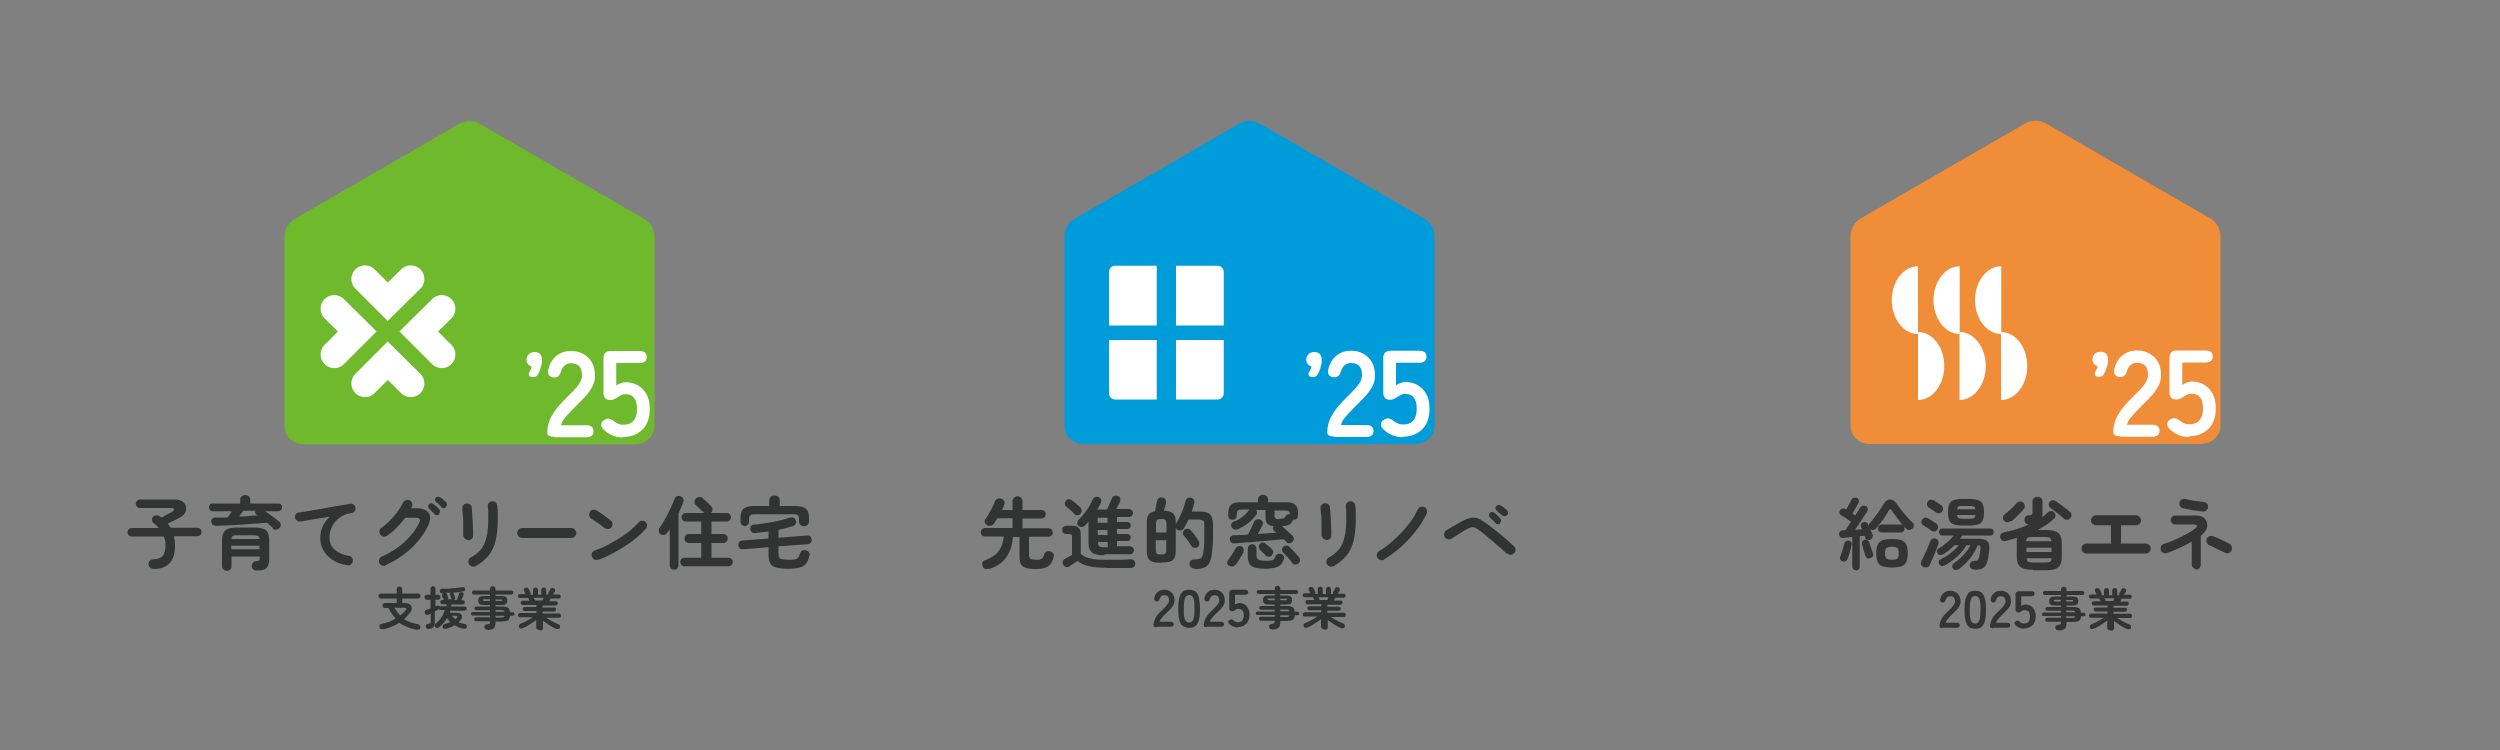 <?xml version="1.0" encoding="UTF-8"?>
<svg id="_レイヤー_1" data-name="レイヤー_1" xmlns="http://www.w3.org/2000/svg" version="1.1" viewBox="0 0 1000 300">
  <rect x="0" y="0" width="1000" height="300" fill="#808080" stroke="none"/>
  <!-- Generator: Adobe Illustrator 29.0.0, SVG Export Plug-In . SVG Version: 2.1.0 Build 186)  -->
  <defs>
    <style>
      .st0 {
        fill: #f08d38;
      }

      .st1 {
        fill: #6fb92c;
      }

      .st2 {
        fill: #009bd9;
      }

      .st3 {
        fill: #fff;
      }

      .st4 {
        fill: none;
        stroke: #fff;
        stroke-linecap: round;
        stroke-miterlimit: 10;
        stroke-width: 10.9px;
      }

      .st5 {
        fill: #323333;
      }

      .st6 {
        fill: #333433;
      }
    </style>
  </defs>
  <g>
    <path class="st2" d="M566.3,177.6c4,0,7.4-3.2,7.5-7.2,0,0,0,0,0,0v-75.7c0-3-1.6-5.8-4.2-7.3l-65.6-37.9c-2.6-1.5-5.8-1.5-8.4,0l-65.6,37.9c-2.6,1.5-4.2,4.3-4.2,7.3v75.7s0,0,0,0c0,4,3.5,7.2,7.5,7.2h133.1Z"/>
    <g>
      <path class="st5" d="M395.8,227.4c-.6.2-1.2.3-1.7.1-.6-.1-.9-.5-1.1-1.2-.2-.5-.1-1,0-1.4.2-.4.6-.8,1.2-.9,2.4-.9,4.2-2.1,5.3-3.6,1.1-1.5,1.8-3.5,2-5.8h-7.5c-.5,0-.9-.2-1.2-.5-.3-.3-.5-.8-.5-1.2s.2-.9.5-1.2c.3-.3.8-.5,1.2-.5h11v-3.9h-6c-.5.8-1,1.5-1.4,2.1-.3.5-.8.8-1.3.9-.5.1-1.1,0-1.6-.3-.4-.3-.7-.7-.8-1.1-.1-.5,0-.9.3-1.3.5-.6.9-1.4,1.4-2.2.5-.9,1-1.8,1.4-2.6.4-.9.8-1.6,1-2.3.2-.5.6-.8,1.1-1,.5-.2,1-.2,1.5,0,.5.2.9.5,1.1,1,.2.5.2.9,0,1.4-.2.7-.5,1.3-.9,2.1h4.2v-3.4c0-.6.2-1.1.6-1.5.4-.4.9-.6,1.4-.6s1,.2,1.4.6c.4.4.6.9.6,1.5v3.4h7.6c.5,0,.9.2,1.2.5.3.3.5.7.5,1.2s-.2.9-.5,1.2c-.3.3-.7.5-1.2.5h-7.6v3.9h10.4c.5,0,.9.2,1.2.5.3.3.5.7.5,1.2s-.2.9-.5,1.2c-.3.3-.7.5-1.2.5h-7.8v7.2c0,.8.2,1.3.6,1.6.4.3,1.2.4,2.4.4s1.3,0,1.6-.2.7-.3.9-.6c.2-.3.4-.8.6-1.4.2-.5.5-.9,1-1.1.5-.2,1-.2,1.6,0,.5.2.9.5,1.1.9.2.4.2.9,0,1.5-.4,1.6-1.1,2.8-2.1,3.5-1,.7-2.6,1.1-4.8,1.1s-3-.1-4-.4c-1-.3-1.7-.8-2.1-1.5-.4-.7-.6-1.7-.6-3v-7.9h-2.6c-.3,3.2-1.1,5.8-2.6,8-1.5,2.2-3.8,3.8-6.9,4.8Z"/>
      <path class="st5" d="M442.8,227.1c-2.9,0-5.3-.2-7.2-.6-1.9-.4-3.4-1.1-4.6-2.1-.3.2-.6.4-1.1.7-.4.3-.8.6-1.2.8s-.7.5-.8.6c-.4.3-.9.4-1.4.3s-.9-.4-1.2-.8c-.3-.4-.3-.9-.2-1.4s.4-.8.9-1.1c.3-.2.8-.4,1.3-.7.6-.3,1.1-.6,1.5-.8v-7.1c0-.5,0-.8-.2-1s-.5-.3-1-.3h-1.1c-.5,0-.9-.2-1.2-.5-.3-.3-.4-.7-.4-1.2s.1-.8.4-1.1c.3-.3.7-.5,1.2-.5h2.5c2.2,0,3.3,1.1,3.3,3.3v7.9c.6.6,1.3,1,2.1,1.4.9.3,2,.6,3.3.8s3,.2,5,.2,3.5,0,5.1,0c1.7,0,3.1-.1,4.2-.2.6,0,1.1,0,1.5.4s.6.7.6,1.3-.2,1-.5,1.3c-.3.3-.8.5-1.6.5s-1.4,0-2.3,0c-.9,0-1.7,0-2.6,0h-4.5ZM429.7,205.5c-.4-.5-1-1-1.6-1.5-.6-.6-1.1-1-1.7-1.4-.3-.3-.5-.7-.5-1.1,0-.5.1-.8.4-1.2.3-.4.7-.6,1.1-.6.5,0,.9,0,1.3.4.6.4,1.2.9,1.8,1.4.6.5,1.1,1,1.6,1.4.4.4.5.8.6,1.3,0,.5-.2.9-.5,1.3-.3.4-.7.6-1.2.6-.5,0-.9-.1-1.2-.5ZM441.6,222.1c-1.6,0-2.8-.2-3.7-.5-.9-.3-1.5-.9-1.9-1.6-.4-.7-.6-1.7-.6-3v-8.4c-.4.5-.8,1-1.3,1.5-.3.4-.8.6-1.2.7-.5,0-1,0-1.4-.4-.4-.3-.6-.7-.6-1.2,0-.5.2-.9.5-1.2,1.1-1.1,2.2-2.4,3.2-3.8,1-1.4,1.8-2.9,2.5-4.4.2-.5.6-.8,1-1,.4-.2.9-.1,1.4,0,.4.2.7.5.9.9.2.4.1.9,0,1.3-.2.5-.5,1-.7,1.4-.3.5-.5,1-.8,1.4h3.9c.2-.4.4-.9.7-1.5.2-.5.5-1.1.7-1.6.2-.5.4-.9.5-1.3.2-.5.5-.8,1-1,.5-.2.9-.2,1.4,0,.5.2.9.5,1,1,.1.5,0,.9-.1,1.3-.2.4-.4.9-.7,1.4s-.5,1-.8,1.5h5.1c.4,0,.8.2,1.1.5.3.3.5.7.5,1.1s-.2.8-.5,1.1c-.3.3-.7.5-1.1.5h-4.8v2h4.1c.4,0,.7.1,1,.4.3.3.4.6.4,1s-.1.7-.4,1c-.3.3-.6.4-1,.4h-4.1v2h4.1c.4,0,.7.1,1,.4s.4.6.4,1-.1.7-.4,1c-.3.3-.6.4-1,.4h-4.1v2.1h5.2c.4,0,.8.2,1.1.5s.5.7.5,1.1-.2.8-.5,1.1c-.3.3-.7.5-1.1.5h-10.1ZM439.1,209.1h3.9v-2h-3.9v2ZM439.1,214h3.9v-2h-3.9v2ZM441.7,218.9h1.4v-2.1h-3.9c0,.9.2,1.5.5,1.7s1,.4,2,.4Z"/>
      <path class="st5" d="M464.4,225.1c-1.5,0-2.7-.1-3.5-.4-.8-.3-1.4-.8-1.7-1.5-.3-.7-.5-1.7-.5-2.8v-11.3c0-1.4.2-2.5.7-3.2.5-.7,1.3-1.2,2.6-1.4.1-.6.3-1.2.4-2,.2-.8.3-1.4.4-2,.1-.6.4-1,.8-1.3.4-.3.9-.3,1.4-.2.6.1,1,.4,1.2.8s.3.9.2,1.4c0,.4-.2.9-.4,1.5-.2.6-.3,1.1-.4,1.6,1.2,0,2.2.3,2.9.6.7.3,1.1.8,1.4,1.5s.4,1.6.4,2.6v11.3c0,1.2-.2,2.1-.5,2.8-.3.7-.9,1.2-1.7,1.5-.8.3-2,.4-3.5.4ZM462.4,213h4.2v-3.5c0-.7-.1-1.2-.4-1.5-.3-.3-.8-.4-1.7-.4s-1.4.1-1.7.4c-.3.3-.4.8-.4,1.5v3.5ZM464.4,221.8c.8,0,1.4-.1,1.7-.4.3-.3.4-.7.4-1.5v-3.8h-4.2v3.8c0,.7.1,1.2.4,1.5.3.3.8.4,1.7.4ZM478.1,227.5c-.6,0-1.1-.1-1.5-.4s-.7-.7-.8-1.3c0-.5,0-1,.4-1.4.3-.4.8-.6,1.4-.6,1,0,1.7-.2,2.2-.3.5-.1.8-.4,1-.7.2-.4.4-.9.5-1.6.2-1.3.4-2.9.4-4.5,0-1.7,0-3.8,0-6.4s-.2-1.7-.5-2c-.3-.3-1-.5-2-.5h-3.8c-.3.7-.6,1.3-.9,1.8-.3.6-.6,1.1-.9,1.6-.3.5-.7.8-1.1.9-.5.2-1,.1-1.4-.1-.4-.2-.7-.6-.9-1s-.1-.9.1-1.3c.5-.8,1-1.7,1.5-2.8.5-1,1-2.1,1.4-3.2.4-1.1.8-2.2,1-3.2.1-.5.4-1,.8-1.2.4-.3.9-.3,1.4-.2.5.1.9.4,1.1.8s.3.9.2,1.4c-.3,1.1-.6,2.2-1,3.3h2.7c1.4,0,2.5.1,3.4.4.8.3,1.4.9,1.8,1.7s.6,2,.6,3.6,0,3.4,0,4.7c0,1.4,0,2.6-.2,3.7,0,1.1-.2,2.1-.3,3.1-.2,1.6-.6,2.7-1.1,3.6-.5.8-1.2,1.4-2.1,1.7-.9.3-2.1.5-3.5.6ZM479.1,218.8c-.4.3-.9.4-1.4.3-.5,0-.9-.3-1.2-.8-.3-.4-.6-.9-.9-1.4-.4-.5-.7-1-1.1-1.5-.4-.5-.7-.9-1-1.2-.3-.4-.4-.8-.3-1.2,0-.5.3-.8.6-1.1.4-.3.8-.4,1.3-.4s.9.3,1.2.6c.3.4.7.8,1.1,1.3.4.5.8,1,1.1,1.5.4.5.7,1,.9,1.4.3.5.4.9.3,1.4,0,.5-.3.9-.7,1.2Z"/>
      <path class="st5" d="M491.7,226.4c-.4-.3-.7-.6-.8-1-.1-.4,0-.9.3-1.3.3-.4.6-.8,1-1.4.4-.6.7-1.1,1.1-1.7.4-.6.6-1.1.9-1.5.2-.5.6-.8,1-1,.5-.2.9-.1,1.3,0,.4.2.7.5.9,1,.2.4.1.9,0,1.4-.2.5-.5,1-.9,1.6-.4.6-.7,1.2-1.1,1.8-.4.6-.7,1.1-1.1,1.5-.3.4-.7.7-1.2.8-.5,0-.9,0-1.4-.3ZM493.8,217.4c-.5,0-1-.1-1.3-.4-.3-.3-.5-.7-.6-1.2,0-.5,0-.9.4-1.2.3-.3.7-.5,1.1-.5.7,0,1.6,0,2.6-.1,1,0,2.1,0,3.2-.2.3-.5.5-1,.9-1.7.3-.6.6-1.3.9-1.9.3-.6.5-1.1.6-1.4.2-.5.6-.9,1-1s.9-.2,1.4,0c.5.2.8.5,1,.9.2.4.2.9,0,1.3-.1.3-.4.9-.8,1.6-.4.7-.7,1.4-1.1,2,1.3-.1,2.7-.2,3.9-.3,1.3,0,2.4-.2,3.5-.2-.1-.1-.3-.3-.4-.4-.1-.1-.3-.2-.4-.3-.3-.2-.4-.5-.5-.9,0-.4,0-.7.2-1-1.2-.2-2.1-.5-2.5-1.1-.5-.6-.7-1.4-.7-2.5v-2.9h-3.8c.3.3.4.6.4.9s0,.7-.3,1c-.9,1.3-2,2.4-3.3,3.4-1.3,1-2.7,1.8-4.1,2.4-.5.2-1,.2-1.5,0-.5-.2-.8-.5-1-.9-.2-.4-.2-.8,0-1.3s.5-.7,1-.9c1.2-.4,2.4-1,3.4-1.9,1.1-.8,2-1.8,2.8-2.9h0c0,0-3.1,0-3.1,0-.7,0-1.2.1-1.5.4-.3.3-.5.7-.5,1.4v.6c0,.6-.2,1-.5,1.3-.3.3-.8.4-1.2.4s-.9-.1-1.2-.4c-.3-.3-.5-.7-.5-1.3v-.9c0-1.6.4-2.7,1.1-3.4.8-.7,2-1,3.8-1h7v-1.1c0-.6.2-1.1.6-1.4.4-.3.9-.5,1.4-.5s1,.2,1.4.5c.4.3.6.8.6,1.4v1.1h7.1c1.8,0,3.1.3,3.8,1,.8.7,1.1,1.8,1.1,3.4v.9c0,.6-.2,1-.5,1.3-.3.3-.7.4-1.2.4s-.3,0-.3,0c-.3.9-.8,1.5-1.5,1.9-.6.4-1.6.6-2.9.7.4.4.9.8,1.4,1.2.5.5,1,.9,1.5,1.4s.9.8,1.2,1.1c.4.4.6.8.6,1.3,0,.5-.2.9-.6,1.3-.3.3-.7.4-1.2.5s-.9-.2-1.2-.6c-.1-.1-.3-.3-.5-.5-.2-.2-.3-.4-.5-.5-.9.1-2.1.2-3.4.3-1.4.1-2.8.3-4.3.4-1.5.1-3.1.2-4.6.4-1.5.1-2.9.2-4.2.3s-2.4.2-3.2.2ZM506.2,227.5c-1.8,0-3.3-.2-4.3-.5-1-.3-1.8-.8-2.2-1.6-.4-.8-.6-1.8-.6-3.1v-2.8c0-.5.2-1,.5-1.3s.8-.5,1.3-.5.9.2,1.2.5.5.8.5,1.3v2.5c0,.6,0,1.1.3,1.4.2.3.5.6,1.1.7.5.1,1.3.2,2.3.2s1.7,0,2.2-.1c.5,0,.9-.3,1.1-.6.3-.3.5-.7.6-1.1.2-.5.5-.8.9-.9.5-.2.9-.2,1.4,0,.5.2.8.5,1,.8.2.4.2.8,0,1.3-.3.9-.7,1.7-1.2,2.2-.5.5-1.3.9-2.3,1.2-1,.2-2.3.4-4,.4ZM508.7,222.2c-.3.3-.7.5-1.2.5s-.9-.2-1.2-.5c-.4-.4-.8-.8-1.2-1.2-.5-.5-.9-.8-1.2-1.2-.3-.3-.4-.6-.4-1.1,0-.4.2-.8.4-1.1.3-.3.7-.5,1.1-.6.4,0,.8.1,1.1.4.2.1.5.4.8.6.3.3.6.6,1,.8.3.3.6.6.8.8.4.4.6.8.6,1.2,0,.5-.2.9-.6,1.3ZM511.8,207.5c.8,0,1.4,0,1.7-.2.3-.1.6-.5.8-.9.1-.3.4-.5.7-.6.3-.1.7-.2,1-.1,0-.6-.2-1-.5-1.2s-.8-.3-1.5-.3h-4.2v1.9c0,.7.1,1.1.4,1.3.3.2.8.3,1.6.3ZM519.4,225.4c-.4.3-.8.4-1.3.4-.5,0-.9-.2-1.2-.6-.3-.4-.6-.9-1.1-1.4-.5-.6-.9-1.1-1.4-1.6-.5-.5-.9-1-1.2-1.3-.3-.3-.4-.7-.4-1.2,0-.5.3-.8.6-1.1.4-.3.8-.4,1.2-.4.5,0,.9.2,1.2.6.4.4.8.8,1.3,1.3s.9,1,1.4,1.5c.4.5.8,1,1.1,1.3.3.4.5.9.4,1.3,0,.5-.3.9-.7,1.2Z"/>
      <path class="st5" d="M530.4,215.9c-.5,0-.9-.3-1.3-.7-.3-.4-.5-.9-.5-1.4,0-.5,0-1.3,0-2.2,0-.9,0-1.9,0-2.9,0-1,0-2-.2-2.9,0-.9-.2-1.7-.2-2.3,0-.6,0-1.1.4-1.5.3-.4.8-.7,1.3-.7.5,0,1,0,1.4.4.4.3.7.7.7,1.3,0,.6.1,1.4.2,2.4,0,1,.1,2.1.2,3.2,0,1.1,0,2.2.1,3.2s0,1.8,0,2.5c0,.6-.2,1-.7,1.3-.4.3-.9.5-1.5.4ZM533.5,226.4c-.5.3-1,.3-1.5.2s-.9-.5-1.2-.9c-.3-.5-.3-1-.2-1.5s.4-.9.9-1.2c1.3-.7,2.4-1.5,3.3-2.4s1.6-1.9,2.1-3c.5-1.2.9-2.5,1.2-4.1.2-1.6.4-3.4.4-5.6s0-1.8,0-2.8c0-1-.1-1.8-.2-2.5,0-.5,0-1,.4-1.4s.8-.7,1.3-.7c.5,0,1,0,1.4.4.4.3.6.8.7,1.3,0,.5.1,1.1.2,1.8,0,.7,0,1.4,0,2.1,0,.7,0,1.3,0,1.9,0,3-.3,5.7-.8,8-.5,2.3-1.4,4.3-2.7,6-1.3,1.7-3.1,3.2-5.4,4.5Z"/>
      <path class="st5" d="M553.7,223.8c-.5.3-.9.4-1.5.2-.5-.1-.9-.4-1.2-.9-.3-.5-.4-1-.2-1.5.1-.5.4-.9.9-1.2,1.6-.9,3.2-2.1,4.7-3.4,1.5-1.3,3-2.7,4.4-4.2,1.4-1.5,2.6-3,3.7-4.5,1.1-1.5,1.9-3,2.6-4.5.2-.5.6-.8,1.1-1,.5-.2,1-.2,1.5,0,.5.2.8.6,1,1.1.2.5.2,1,0,1.5-.8,1.6-1.7,3.3-2.9,5-1.2,1.7-2.5,3.3-3.9,4.9-1.5,1.6-3,3.1-4.7,4.5-1.7,1.4-3.5,2.7-5.3,3.8Z"/>
      <path class="st5" d="M602.6,221.4c-.6-.6-1.4-1.3-2.4-2.2-1-.8-2-1.7-3-2.6-1.1-.9-2.1-1.7-3.1-2.6s-1.9-1.5-2.7-2.1c-.6-.4-1.1-.7-1.6-.9-.5-.2-1-.2-1.5,0-.5.1-1.1.4-1.8.8-.6.3-1.3.7-2,1.2s-1.5.9-2.2,1.4c-.7.4-1.3.8-1.7,1.1-.5.3-1,.3-1.5.2-.5-.1-.9-.4-1.2-.9-.3-.5-.3-1-.2-1.5.1-.5.4-.9.9-1.2.4-.3,1-.6,1.8-1.1.7-.4,1.5-.9,2.3-1.3.8-.5,1.5-.8,2.1-1.2,1.3-.7,2.4-1.1,3.3-1.3.9-.2,1.8-.2,2.7,0,.9.3,1.8.8,2.9,1.6.6.4,1.3.9,2.1,1.5.8.6,1.7,1.3,2.6,2,.9.7,1.8,1.5,2.7,2.2s1.7,1.5,2.5,2.2c.8.7,1.5,1.3,2,1.8.4.4.6.8.6,1.4s-.2,1-.6,1.4c-.4.4-.9.6-1.4.6-.6,0-1-.2-1.4-.6ZM600.1,209.3c-.2.3-.5.4-.9.4s-.7-.1-1-.4c-.1-.2-.4-.4-.6-.7-.3-.3-.6-.6-.9-.9-.3-.3-.6-.6-.8-.8-.2-.2-.3-.4-.3-.8s.1-.6.3-.9c.2-.2.5-.4.8-.4.3,0,.6,0,.9.2.4.3.8.6,1.3,1.1.5.5.9.9,1.2,1.2.2.3.3.6.3.9s-.1.7-.4,1ZM601,206.3c-.2-.2-.4-.4-.7-.6-.3-.3-.6-.5-.9-.8-.3-.3-.6-.5-.8-.7-.2-.2-.3-.4-.4-.8,0-.3,0-.6.3-.9.2-.2.4-.4.7-.5.3,0,.6,0,.9.1.4.2.9.5,1.4.9.5.4,1,.8,1.3,1.1.3.3.4.6.4.9,0,.4,0,.7-.3,1-.2.3-.5.4-.9.5-.4,0-.7,0-1-.3Z"/>
    </g>
    <g>
      <path class="st5" d="M462.7,250.9c-.8,0-1.3-.2-1.3-.7,0-1,.3-2,.8-3,.5-1,1.4-2,2.7-3.2.4-.4.9-.9,1.3-1.3.4-.4.7-.9,1-1.3.3-.4.4-.8.4-1.2,0-.7-.2-1.3-.5-1.6-.3-.4-.8-.5-1.5-.5s-1.4.4-1.7,1.3c-.1.4-.3.7-.4.9-.2.2-.4.3-.8.3s-.6-.1-.8-.4-.3-.6-.2-1c.2-1,.7-1.9,1.4-2.4.7-.6,1.5-.9,2.5-.9s1.6.2,2.2.5c.6.3,1.1.8,1.5,1.5.4.7.5,1.4.5,2.4,0,.7-.2,1.3-.5,1.8-.3.6-.7,1.1-1.2,1.6-.5.5-1,1.1-1.7,1.7-.7.6-1.2,1.2-1.7,1.8-.5.6-.8,1.1-.9,1.5h4.4c.8,0,1.3.3,1.3,1s-.4,1-1.3,1h-5.6Z"/>
      <path class="st5" d="M475.7,251.1c-1.1,0-2-.3-2.7-.8s-1.1-1.4-1.3-2.5c-.3-1.1-.4-2.5-.4-4.2s.1-3.1.4-4.3.7-2,1.3-2.6c.6-.6,1.5-.8,2.7-.8s2,.3,2.6.8c.6.6,1.1,1.4,1.3,2.6s.4,2.6.4,4.3-.1,3.1-.4,4.2c-.3,1.1-.7,2-1.3,2.5-.6.6-1.5.8-2.6.8ZM475.7,249c.5,0,.9-.2,1.2-.5s.5-.9.7-1.7.2-1.9.2-3.3,0-2.5-.2-3.3-.4-1.4-.7-1.7c-.3-.3-.7-.5-1.2-.5s-.9.2-1.3.5c-.3.3-.5.9-.7,1.7-.1.8-.2,1.9-.2,3.3s0,2.5.2,3.3c.1.8.4,1.4.7,1.7s.7.5,1.3.5Z"/>
      <path class="st5" d="M482.8,250.9c-.8,0-1.3-.2-1.3-.7,0-1,.3-2,.8-3,.5-1,1.4-2,2.7-3.2.4-.4.9-.9,1.3-1.3.4-.4.7-.9,1-1.3.3-.4.4-.8.4-1.2,0-.7-.2-1.3-.5-1.6-.3-.4-.8-.5-1.5-.5s-1.4.4-1.7,1.3c-.1.4-.3.7-.4.9-.2.2-.4.3-.8.3s-.6-.1-.8-.4-.3-.6-.2-1c.2-1,.7-1.9,1.4-2.4.7-.6,1.5-.9,2.5-.9s1.6.2,2.2.5c.6.3,1.1.8,1.5,1.5.4.7.5,1.4.5,2.4,0,.7-.2,1.3-.5,1.8-.3.6-.7,1.1-1.2,1.6-.5.5-1,1.1-1.7,1.7-.7.6-1.2,1.2-1.7,1.8-.5.6-.8,1.1-.9,1.5h4.4c.8,0,1.3.3,1.3,1s-.4,1-1.3,1h-5.6Z"/>
      <path class="st5" d="M495.2,251c-1.3,0-2.5-.5-3.5-1.4-.3-.3-.4-.6-.4-.9,0-.3.2-.5.5-.7.3-.2.6-.3.9-.2.3,0,.5.2.8.5.2.2.5.3.7.4.3.1.6.2.9.2.8,0,1.4-.2,1.8-.7s.6-1.1.6-2-.2-1.6-.5-2c-.3-.4-.8-.6-1.5-.6s-.4,0-.6,0c-.2,0-.4.1-.5.2-.3.2-.5.3-.7.5-.2.1-.5.2-.8.2-.8,0-1.2-.4-1.2-1.3v-6c0-.8.4-1.3,1.3-1.3h5c.8,0,1.3.3,1.3,1s-.4,1-1.3,1h-4v3.9c.2-.2.5-.3.8-.4.3-.1.6-.2.8-.2.8,0,1.5.2,2.1.5s1.1.9,1.5,1.6c.4.7.6,1.6.6,2.6,0,1.5-.4,2.7-1.3,3.6s-2,1.3-3.4,1.3Z"/>
      <path class="st5" d="M508.9,251.7c-.8,0-1.2-.3-1.3-1,0-.3,0-.6.3-.8.2-.2.5-.3.9-.4.5,0,.8-.1.9-.2.1-.1.2-.3.2-.7v-.3h-5.5c-.2,0-.4,0-.6-.2-.2-.2-.2-.3-.2-.6s0-.4.2-.6c.2-.2.3-.2.6-.2h5.5v-.7h-6.9c-.2,0-.4,0-.5-.2-.2-.1-.2-.3-.2-.5s0-.4.2-.5c.2-.1.3-.2.5-.2h6.9v-.7h-5.4c-.2,0-.4,0-.6-.2-.2-.1-.2-.3-.2-.5s0-.4.2-.6c.2-.1.4-.2.6-.2h5.4v-.6h-2.3c-.9,0-1.6-.1-1.9-.4-.4-.3-.5-.7-.5-1.4s.2-1.1.5-1.4c.4-.3,1-.4,1.9-.4h2.3v-.6h-6.4c-.2,0-.4,0-.6-.2-.2-.2-.2-.4-.2-.6s0-.4.2-.6c.2-.2.3-.2.6-.2h6.4v-.6c0-.3.1-.6.3-.8.2-.2.5-.3.8-.3s.6,0,.8.3c.2.2.3.5.3.8v.6h6.3c.2,0,.4,0,.6.2.2.2.2.4.2.6s0,.4-.2.6c-.2.2-.3.2-.6.2h-6.3v.6h2.2c.9,0,1.6.1,2,.4.4.3.5.7.5,1.4s-.2,1.2-.5,1.4c-.4.3-1,.4-2,.4h-2.2v.6h2.2c.9,0,1.6,0,2.1.2.5.1.9.4,1.1.7.2.3.3.8.4,1.4h1.1c.2,0,.4,0,.5.2.1.1.2.3.2.5s0,.4-.2.5c-.1.1-.3.2-.5.2h-1.1c0,.6-.2,1-.4,1.4-.2.3-.6.6-1.1.7-.5.1-1.2.2-2.1.2h-2.2v.5c0,1-.2,1.7-.7,2.2-.5.4-1.3.7-2.4.7ZM507.6,240.1h2.3v-.7h-2.3c-.2,0-.3,0-.4,0s-.1.1-.1.3,0,.2.1.3.2,0,.4,0ZM512.1,240.1h2.2c.2,0,.3,0,.4,0,0,0,.1-.1.1-.3s0-.2-.1-.3c0,0-.2,0-.4,0h-2.2v.7ZM512.1,244.5h3.6c0-.3-.2-.5-.4-.6s-.5-.1-1-.1h-2.2v.7ZM512.1,246.8h2.2c.5,0,.8,0,1-.1.2,0,.3-.3.4-.6h-3.6v.7Z"/>
      <path class="st5" d="M529.4,251.6c-.3,0-.5,0-.7-.3-.2-.2-.3-.4-.3-.7v-2.9c-.5.4-1.1.8-1.7,1.2-.6.4-1.3.8-1.9,1.2-.7.4-1.3.7-1.9.9-.3.1-.5.2-.8.1-.3,0-.5-.2-.6-.5-.1-.2-.1-.5,0-.8,0-.3.3-.5.6-.6.5-.2,1-.4,1.6-.7.6-.3,1.2-.6,1.7-.9.6-.3,1.1-.7,1.6-1h-5.1c-.2,0-.4,0-.6-.2-.2-.2-.2-.4-.2-.6s0-.4.2-.6c.2-.2.4-.3.6-.3h6.6v-.8h-4.7c-.2,0-.4,0-.6-.2-.2-.2-.2-.3-.2-.6s0-.4.2-.6c.2-.2.4-.2.6-.2h4.7v-.8h-5.5c-.2,0-.4,0-.6-.3-.2-.2-.2-.4-.2-.6s0-.4.2-.6c.2-.2.4-.2.6-.2h2.7c0-.2-.2-.4-.3-.6,0-.2-.2-.4-.2-.5h-3.3c-.2,0-.4,0-.6-.2-.2-.2-.2-.4-.2-.6s0-.4.2-.6c.2-.2.4-.2.6-.2h2.2s0,0,0-.1c0-.2-.2-.4-.3-.6-.1-.3-.2-.5-.3-.6-.1-.2-.1-.5,0-.7.1-.2.3-.4.5-.5.2,0,.5-.1.8,0s.4.2.6.5c0,0,.1.2.2.4s.2.4.3.6c0,.2.2.3.2.5.1.3.1.6,0,.8h1v-1.9c0-.3.1-.6.3-.7.2-.2.4-.3.7-.3s.5,0,.7.3c.2.2.3.4.3.7v1.9h1.3v-1.9c0-.3.1-.6.3-.7.2-.2.4-.3.7-.3s.5,0,.7.3c.2.2.3.4.3.7v1.9h.9c-.2-.2-.2-.5,0-.8,0-.2.2-.4.4-.7l.3-.7c.1-.2.3-.4.6-.5.3,0,.5,0,.7,0,.3.1.5.3.6.6.1.2,0,.5,0,.7,0,.2-.2.4-.4.6-.2.3-.3.5-.4.7,0,0,0,0,0,0s0,0,0,0h2.3c.2,0,.4,0,.6.2.2.2.2.4.2.6s0,.4-.2.6c-.2.2-.4.2-.6.2h-3.3c0,.1-.1.3-.2.5,0,.2-.2.4-.3.6h2.6c.2,0,.4,0,.6.2.2.2.2.4.2.6s0,.4-.2.6c-.2.2-.4.3-.6.3h-5.3v.8h4.6c.2,0,.4,0,.6.2.2.2.2.3.2.6s0,.4-.2.6-.4.2-.6.2h-4.6v.8h6.6c.2,0,.4,0,.6.3.2.2.2.4.2.6s0,.4-.2.6c-.2.2-.4.2-.6.2h-5.1c.5.3,1,.6,1.6,1,.6.3,1.2.6,1.7.9.6.3,1.1.5,1.6.7.3.1.5.3.6.6,0,.3,0,.5,0,.8-.1.3-.3.4-.6.5-.3,0-.5,0-.8,0-.5-.2-1.1-.5-1.8-.9-.7-.4-1.3-.7-1.9-1.2-.6-.4-1.2-.8-1.7-1.2v2.9c0,.3-.1.6-.3.7-.2.2-.4.3-.7.3ZM527.9,240h3c0-.1.1-.3.2-.5,0-.2.2-.4.3-.6h-4c0,.2.2.4.3.6s.2.4.2.5Z"/>
    </g>
    <g>
      <g>
        <path class="st3" d="M533.8,174.6c-1.9,0-2.9-.5-2.9-1.6,0-2.3.6-4.6,1.8-6.8,1.2-2.2,3.3-4.7,6.1-7.4,1-1,2-2,2.9-2.9.9-1,1.7-2,2.2-2.9.6-1,.9-1.9.9-2.8,0-1.7-.3-2.9-1.1-3.8-.8-.8-1.9-1.2-3.4-1.2s-3.2,1-3.8,3c-.3.9-.6,1.6-1,2-.4.5-1,.7-1.9.7s-1.5-.3-1.9-.8c-.5-.6-.6-1.3-.4-2.2.5-2.4,1.6-4.3,3.2-5.6,1.6-1.3,3.5-2,5.8-2s3.6.4,5,1.2c1.5.8,2.6,1.9,3.5,3.4.8,1.5,1.2,3.3,1.2,5.5,0,1.5-.4,2.9-1.1,4.2-.7,1.3-1.6,2.6-2.7,3.8-1.1,1.2-2.4,2.5-3.8,3.9-1.5,1.5-2.8,2.9-4,4.2-1.2,1.3-1.8,2.5-2,3.5h10.1c1.9,0,2.9.8,2.9,2.4s-1,2.4-2.9,2.4h-12.8Z"/>
        <path class="st3" d="M561.2,174.9c-3.1,0-5.7-1.1-7.9-3.2-.7-.7-1-1.4-.9-2.1,0-.7.5-1.3,1.2-1.7.7-.5,1.4-.6,2-.5.6.1,1.2.5,1.9,1,.5.4,1.1.8,1.7,1,.6.3,1.3.4,2,.4,1.8,0,3.2-.5,4.1-1.6.9-1.1,1.4-2.6,1.4-4.6s-.4-3.6-1.2-4.6c-.8-1-1.9-1.4-3.3-1.4s-1,0-1.4.2c-.4.1-.8.3-1.2.6-.7.4-1.2.7-1.7,1-.5.3-1.1.5-1.9.5-1.8,0-2.7-1-2.7-2.9v-13.8c0-1.9,1-2.9,2.9-2.9h11.5c1.9,0,2.9.8,2.9,2.4s-1,2.4-2.9,2.4h-9.3v9c.6-.4,1.2-.7,1.8-.9.6-.2,1.3-.4,1.9-.4,1.8,0,3.5.4,4.9,1.2,1.4.8,2.6,2,3.5,3.6.9,1.6,1.3,3.6,1.3,6,0,3.5-1,6.3-3,8.2-2,1.9-4.6,2.9-7.8,2.9Z"/>
      </g>
      <path class="st3" d="M525.2,150.8h-.3c-1.4,0-1.5-.8-1.5-1.2s.2-.6.3-.9c.5-.8.8-1.7.9-2.1-1.3-.4-2.1-1.4-2.1-2.7,0-1.8,1.3-3.1,3.2-3.1s3,1,3,3.3-1.1,4.7-1.5,5.4c-.5,1-1,1.3-2,1.3Z"/>
    </g>
    <g>
      <path class="st3" d="M446.1,106.3h16.6v53.5h-16.6c-1.4,0-2.5-1.1-2.5-2.5v-48.5c0-1.4,1.1-2.5,2.5-2.5Z"/>
      <path class="st3" d="M470.4,106.3h16.6c1.4,0,2.5,1.1,2.5,2.5v48.5c0,1.4-1.1,2.5-2.5,2.5h-16.6v-53.5h0Z"/>
    </g>
    <rect class="st2" x="437.1" y="130.2" width="58.7" height="5.8"/>
  </g>
  <g>
    <path class="st0" d="M880.7,177.5c4,0,7.4-3.2,7.5-7.2,0,0,0,0,0,0v-75.7c0-3-1.6-5.8-4.2-7.3l-65.6-37.9c-2.6-1.5-5.8-1.5-8.4,0l-65.6,37.9c-2.6,1.5-4.2,4.3-4.2,7.3v75.7h0c0,4.1,3.5,7.3,7.5,7.3h133.1Z"/>
    <path class="st6" d="M742.6,228.1c-.5,0-.9-.1-1.2-.4-.3-.3-.5-.7-.5-1.2v-11.7c-.6,0-1.3.2-1.9.2-.6,0-1.1.1-1.6.2-.5,0-.9,0-1.2-.3-.3-.3-.5-.6-.6-1.1,0-.4.1-.8.4-1.2.3-.3.6-.5,1.1-.5.2,0,.3,0,.5,0,.2,0,.4,0,.6,0,.2-.3.5-.8.9-1.4.4-.6.8-1.3,1.3-2-.3-.2-.8-.5-1.3-.9-.5-.4-1-.7-1.5-1-.5-.3-.9-.6-1.1-.7-.3-.2-.6-.5-.7-.9-.1-.4,0-.8.2-1.1.2-.4.6-.6,1-.7.5,0,.9,0,1.2.2l.3.2c.2-.4.5-.8.7-1.3.3-.5.5-1,.8-1.5.3-.5.5-.9.6-1.1.2-.4.5-.7.9-.8.4-.1.8,0,1.2,0,.4.2.7.5.8.9.1.4,0,.8-.1,1.2-.2.3-.4.8-.7,1.3-.3.5-.6,1-.9,1.5-.3.5-.6,1-.8,1.4l1.1.8c.5-.8.9-1.5,1.3-2.1.4-.6.6-1,.7-1.1.2-.4.6-.6,1-.7.4-.1.8,0,1.2.1.4.2.7.5.8,1,0,.4,0,.8-.2,1.2-.1.2-.3.5-.7,1-.3.5-.8,1.1-1.2,1.9-.5.7-1,1.5-1.5,2.2-.5.8-1,1.5-1.5,2.2.5,0,1,0,1.4-.1.5,0,.9,0,1.4-.1,0-.2-.1-.3-.2-.5,0-.1-.1-.3-.2-.4-.2-.4-.2-.7,0-1.1.2-.4.4-.6.8-.8.4-.1.7-.2,1.1,0,.4.1.7.4.9.7,0,0,0,.2.1.3,0,.1.1.2.2.4,0-.4.2-.7.4-1,.6-.7,1.3-1.5,2-2.5.7-.9,1.4-1.9,2-2.8.7-1,1.2-1.8,1.6-2.5.7-1.1,1.5-1.7,2.5-1.7s1.9.6,2.7,1.7c.6.8,1.2,1.7,1.9,2.6.7.9,1.5,1.8,2.2,2.6.7.8,1.4,1.6,2.1,2.2.4.3.6.7.6,1.2,0,.5,0,.9-.4,1.2-.4.4-.8.6-1.3.7-.5,0-.9-.1-1.3-.5-.4-.5-.9-1-1.5-1.6-.5-.6-1.1-1.3-1.6-2-.5-.7-1-1.4-1.5-2-.5-.6-.9-1.2-1.2-1.7-.2-.3-.4-.5-.6-.5s-.4.2-.6.5c-.3.6-.8,1.4-1.4,2.3-.6.9-1.2,1.8-1.9,2.7-.7.9-1.3,1.7-1.9,2.3-.3.3-.6.5-1.1.5-.4,0-.8,0-1.1-.3.2.4.3.7.5,1.1.2.3.3.6.4.9.2.4.2.8,0,1.3-.2.4-.5.7-.9.9-.4.1-.8.1-1.2,0-.4-.1-.7-.4-.8-.8,0-.2-.1-.5-.3-.8-.3,0-.6,0-.9.1-.3,0-.6.1-1,.1v12.1c0,.5-.2.9-.5,1.2-.3.3-.7.4-1.2.4M736.9,224.4c-.4-.1-.7-.3-.8-.7-.2-.4-.2-.7,0-1.1.2-.4.4-1,.6-1.6.2-.7.4-1.3.6-2,.2-.7.4-1.3.5-1.7,0-.4.3-.7.7-.9.4-.2.7-.2,1.1-.1.4,0,.7.3.9.6.2.3.2.7.1,1.1-.1.5-.3,1.1-.4,1.8-.2.7-.4,1.4-.6,2.1-.2.7-.4,1.2-.6,1.7-.1.4-.4.7-.8.9-.4.2-.7.2-1.2,0M748.1,223.3c-.4.1-.8.1-1.2,0-.4-.2-.6-.5-.7-.9-.1-.4-.3-.9-.5-1.5-.2-.6-.4-1.2-.5-1.8-.2-.6-.3-1.1-.4-1.5,0-.4,0-.8.2-1.1.2-.3.5-.5.9-.6.4-.1.7,0,1.1.1.3.2.6.5.7.8.1.4.2.8.4,1.4.2.6.4,1.1.6,1.7.2.6.3,1,.5,1.4.1.4.1.8,0,1.1-.2.4-.5.6-.9.8M756.8,227c-1.6,0-2.9-.2-3.8-.5-.9-.3-1.6-.9-1.9-1.7-.4-.8-.6-2-.6-3.5s.2-2.7.6-3.5c.4-.8,1-1.4,1.9-1.7.9-.3,2.2-.5,3.8-.5s2.9.2,3.8.5c.9.3,1.5.9,1.9,1.7.4.8.6,2,.6,3.5s-.2,2.7-.6,3.5c-.4.8-1,1.4-1.9,1.7-.9.3-2.2.5-3.8.5M752.7,213c-.5,0-.9-.2-1.1-.5-.3-.3-.4-.7-.4-1.1s.1-.8.4-1.1c.3-.3.7-.5,1.1-.5h7.6c.5,0,.9.2,1.1.5.3.3.4.7.4,1.1s-.1.8-.4,1.1c-.3.3-.7.5-1.1.5h-7.6ZM756.8,223.9c1.1,0,1.8-.2,2.2-.5.4-.3.5-1,.5-2.1s-.2-1.7-.5-2.1c-.4-.3-1.1-.5-2.2-.5s-1.8.2-2.2.5c-.4.3-.6,1-.6,2.1s.2,1.7.6,2.1c.4.3,1.1.5,2.2.5"/>
    <path class="st6" d="M769.3,226.7c-.5-.2-.8-.5-.9-1-.1-.5,0-.9.2-1.4.4-.7.8-1.5,1.2-2.4.5-.9.9-1.9,1.3-2.9.4-1,.7-1.8,1-2.5.2-.5.5-.8.9-1,.4-.2.9-.2,1.4,0,.4.2.8.5.9.9.2.4.2.9,0,1.4-.2.5-.4,1.1-.7,1.8-.3.7-.6,1.5-.9,2.3-.3.8-.7,1.5-1,2.3-.3.7-.6,1.3-.8,1.8-.2.5-.6.8-1.1.9-.5.1-1,.1-1.5-.1M772.5,212.2c-.2-.2-.5-.4-.9-.6-.4-.3-.8-.5-1.2-.8-.4-.3-.7-.5-1-.6-.4-.2-.7-.6-.8-1-.1-.5,0-.9.2-1.3.3-.4.6-.7,1.1-.8.5-.1.9,0,1.3.2.3.1.6.3,1,.6.4.3.8.5,1.2.8.4.3.7.5,1,.6.4.3.7.7.8,1.2.1.5,0,1-.3,1.4-.3.4-.7.6-1.1.7-.5,0-.9,0-1.3-.3M774.5,205.1c-.2-.2-.5-.4-.9-.7-.4-.3-.8-.5-1.2-.8-.4-.3-.7-.5-.9-.6-.4-.2-.6-.6-.7-1,0-.4,0-.9.2-1.3.3-.4.6-.7,1.1-.8.5-.1.9,0,1.3.2.3.1.6.3,1,.6.4.3.8.5,1.2.8.4.3.7.5.9.6.4.3.7.7.7,1.1,0,.5,0,1-.3,1.4-.3.4-.7.6-1.1.7-.5,0-.9,0-1.3-.3M789.8,227.8c-.5,0-.9-.1-1.3-.4-.3-.2-.6-.6-.6-1.1,0-.5,0-.9.4-1.3.3-.4.7-.5,1.1-.6.7,0,1.2-.1,1.5-.3.3-.1.5-.4.6-.9.1-.4.3-.9.4-1.5.1-.6.2-1.2.3-1.9,0-.6,0-1-.1-1.3-.2-.3-.5-.4-1-.4-.8,1.9-1.8,3.6-3,5.2-1.3,1.6-2.8,3-4.5,4.3-.4.3-.8.4-1.3.4-.5,0-.9-.2-1.1-.6-.3-.3-.4-.7-.3-1.1,0-.4.3-.7.6-1,1.5-1,2.8-2.1,3.9-3.3,1.1-1.2,2-2.5,2.8-3.9h-1.6c-.6,1-1.4,2.1-2.3,3.1-.9,1-2,2-3.1,2.8-1.1.9-2.2,1.6-3.4,2.2-.4.2-.8.3-1.2.2-.4,0-.7-.4-1-.8-.2-.4-.2-.7-.1-1.1.1-.4.4-.6.8-.8,1.4-.7,2.7-1.5,4-2.5,1.3-1,2.3-2,3.2-3.1h-1.7c-.7.7-1.4,1.3-2.2,2-.8.6-1.5,1.2-2.3,1.6-.4.2-.8.3-1.3.3-.5,0-.8-.3-1-.7-.2-.4-.3-.7-.2-1.1.1-.4.4-.7.8-.9.7-.4,1.4-.8,2.1-1.4.7-.6,1.4-1.2,2.1-1.8.6-.6,1.2-1.3,1.7-1.9h-4.5c-.4,0-.7-.1-1-.4-.2-.3-.4-.6-.4-1s.1-.7.4-1c.2-.3.6-.4,1-.4h19.1c.4,0,.8.1,1,.4.2.3.4.6.4,1s-.1.7-.4,1c-.2.3-.6.4-1,.4h-11.2c-.1.2-.3.4-.4.6-.1.2-.3.4-.5.7h7.6c1.5,0,2.6.3,3.3,1,.7.7,1,1.7.8,3.3,0,.9-.2,1.8-.3,2.6-.1.8-.3,1.6-.5,2.3-.3,1.2-.9,2.1-1.7,2.5-.8.5-1.9.7-3.3.7M784.7,210.2c-1.4,0-2.5-.2-3.3-.5-.8-.3-1.4-.8-1.7-1.6-.3-.8-.5-1.8-.5-3.2s.2-2.5.5-3.2c.3-.8.9-1.3,1.7-1.6.8-.3,1.9-.5,3.3-.5h3.4c1.4,0,2.5.2,3.3.5.8.3,1.4.8,1.7,1.6.3.8.5,1.8.5,3.2s-.2,2.5-.5,3.2c-.3.8-.9,1.3-1.7,1.6-.8.3-1.9.5-3.3.5h-3.4ZM785.2,207.5h2.6c.8,0,1.4,0,1.8-.3.3-.2.5-.6.6-1.2h-7.4c0,.6.3,1,.6,1.2.3.2.9.3,1.8.3M782.8,203.7h7.3c0-.6-.3-1-.6-1.1-.3-.2-.9-.2-1.7-.2h-2.6c-.8,0-1.4,0-1.8.2-.3.2-.5.5-.6,1.1"/>
    <path class="st6" d="M813.1,227.9c-1.6,0-2.9-.2-3.8-.5-.9-.3-1.6-.9-2-1.7-.4-.8-.6-1.8-.6-3.1v-5.5c0-.8,0-1.4.2-2-.7.2-1.4.4-2.1.6-.7.2-1.4.4-2.1.6-.7.2-1.3.2-1.7,0-.4-.2-.7-.6-.9-1.1-.1-.6,0-1.1.2-1.5.3-.4.7-.7,1.4-.8,1.8-.4,3.5-.8,5.1-1.3,1.6-.5,3.2-1.1,4.7-1.8-.5,0-.9-.2-1.2-.5-.3-.3-.5-.7-.5-1.2,0-.5.1-1,.4-1.4.3-.4.8-.6,1.4-.6.6,0,1.1-.2,1.2-.3.2-.2.2-.6.2-1.1v-4.1c0-.6.2-1.1.6-1.4.4-.3.8-.5,1.4-.5s1,.2,1.4.5c.4.3.6.8.6,1.4v4.4c0,.8,0,1.4-.2,1.9.8-.6,1.6-1.2,2.3-1.9.4-.4.8-.6,1.3-.6.5,0,.9.1,1.3.6.3.3.5.7.5,1.2,0,.5-.2.9-.6,1.3-.9.8-1.9,1.6-3,2.4-1.1.7-2.3,1.4-3.5,2.1h3.1c1.6,0,2.9.2,3.9.5.9.3,1.6.9,2,1.7.4.8.6,1.8.6,3.1v5.5c0,1.3-.2,2.3-.6,3.1-.4.8-1.1,1.3-2,1.7-.9.3-2.2.5-3.9.5h-5ZM804.3,208.4c-.4.3-.9.5-1.4.5-.5,0-1-.2-1.3-.7-.3-.4-.5-.8-.4-1.3,0-.5.3-.9.7-1.2.5-.4,1-.8,1.6-1.3.6-.5,1.2-1.1,1.8-1.7.6-.6,1.1-1.1,1.4-1.5.4-.4.8-.6,1.3-.6.5,0,1,.1,1.3.5.4.3.6.7.6,1.2,0,.5,0,.9-.4,1.3-.4.5-.9,1.1-1.5,1.7-.6.6-1.2,1.2-1.8,1.8s-1.2,1.1-1.8,1.5M810.6,220.8h10v-1.7h-10v1.7ZM810.6,216.5h9.9c0-.7-.2-1.2-.6-1.4-.4-.2-1-.3-1.9-.3h-5c-.9,0-1.5.1-1.9.3-.4.2-.6.7-.6,1.4M813.1,225h5c.9,0,1.5-.1,1.9-.3.4-.2.6-.7.6-1.4h-9.9c0,.7.2,1.2.6,1.4.4.2,1,.3,1.9.3M825.5,207.4c-.4-.4-1-.9-1.6-1.4-.6-.5-1.3-1-1.9-1.5-.7-.5-1.2-.9-1.8-1.3-.4-.2-.6-.6-.7-1.1-.1-.5,0-.9.3-1.3.3-.4.7-.6,1.1-.7.5,0,.9,0,1.3.3.5.3,1.2.8,1.9,1.3.7.5,1.4,1.1,2.1,1.6.7.5,1.3,1,1.7,1.4.4.3.7.7.7,1.2,0,.5,0,.9-.4,1.3-.3.4-.8.7-1.3.7-.5,0-1-.1-1.3-.4"/>
    <path class="st6" d="M834.6,221.4c-.5,0-1-.2-1.4-.6-.4-.4-.6-.8-.6-1.4s.2-1,.6-1.4c.4-.4.8-.6,1.4-.6h9.8v-7.3h-6c-.5,0-1-.2-1.4-.6-.4-.4-.6-.8-.6-1.4s.2-1,.6-1.4c.4-.4.8-.6,1.4-.6h16c.5,0,1,.2,1.4.6.4.4.6.8.6,1.4s-.2,1-.6,1.4c-.4.4-.8.6-1.4.6h-6v7.3h9.9c.5,0,1,.2,1.4.6.4.4.6.8.6,1.4s-.2,1-.6,1.4c-.4.4-.8.6-1.4.6h-23.6Z"/>
    <path class="st6" d="M878.7,227.7c-.5,0-1-.2-1.4-.6-.4-.4-.6-.8-.6-1.4v-9.1c-1.5.9-3.1,1.8-4.9,2.6-1.8.8-3.4,1.5-5.1,2-.5.2-1,.1-1.5-.1-.5-.3-.8-.6-.9-1.1-.1-.5,0-1,.1-1.5.2-.5.6-.8,1.1-.9,1.1-.3,2.2-.8,3.5-1.3,1.2-.5,2.5-1.1,3.7-1.7,1.2-.6,2.3-1.2,3.3-1.8,1-.6,1.8-1.2,2.3-1.6.4-.4.6-.7.4-1-.1-.3-.5-.4-1-.4h-7.5c-.5,0-1-.2-1.3-.5-.4-.4-.6-.8-.6-1.3s.2-1,.6-1.3c.4-.4.8-.5,1.3-.5h8c1.3,0,2.3.2,3,.7.8.5,1.3,1.1,1.5,1.9.3.8.3,1.6,0,2.4-.2.8-.8,1.6-1.5,2.3-.1.1-.3.3-.4.4-.1.1-.3.3-.5.4v11.6c0,.5-.2,1-.6,1.4-.4.4-.8.6-1.4.6M881.1,204.6c-.8,0-1.6-.2-2.6-.3-1-.1-1.9-.3-2.8-.5-.9-.2-1.8-.3-2.5-.5-.5-.1-.9-.4-1.2-.9-.3-.4-.3-.9-.2-1.4.1-.5.4-.9.8-1.2.5-.3.9-.3,1.5-.2.7.2,1.5.3,2.4.5.9.2,1.7.3,2.6.4.9.1,1.6.2,2.4.3.5,0,1,.3,1.3.7.3.4.5.9.4,1.4,0,.5-.3,1-.7,1.3-.4.3-.9.5-1.4.4M889.7,221c-.5-.3-1.1-.6-1.8-.9-.7-.4-1.5-.7-2.2-1.1-.8-.4-1.4-.7-2-.9-.5-.2-.8-.6-1-1.1-.2-.5-.2-1,0-1.5.2-.5.6-.8,1.1-1,.5-.2,1-.2,1.5,0,.6.2,1.3.5,2.1.9.8.4,1.6.7,2.4,1.1.8.4,1.4.7,2,1,.5.3.8.7.9,1.2.2.5.1,1-.1,1.5-.2.5-.6.8-1.1,1-.5.2-1,.1-1.5-.1"/>
    <path class="st6" d="M777.1,251.3c-.8,0-1.3-.2-1.3-.7,0-1,.3-2,.8-3,.5-1,1.4-2,2.7-3.2.4-.4.9-.9,1.3-1.3.4-.4.7-.9,1-1.3.3-.4.4-.8.4-1.2,0-.7-.2-1.3-.5-1.6-.3-.4-.8-.5-1.5-.5s-1.4.4-1.7,1.3c-.1.4-.3.7-.4.9-.2.2-.4.3-.8.3s-.6-.1-.8-.4c-.2-.2-.3-.6-.2-1,.2-1,.7-1.9,1.4-2.4.7-.6,1.5-.9,2.5-.9s1.6.2,2.2.5c.6.3,1.1.8,1.5,1.5.4.7.5,1.5.5,2.4,0,.7-.2,1.3-.5,1.8-.3.6-.7,1.1-1.2,1.6-.5.5-1,1.1-1.7,1.7-.6.6-1.2,1.2-1.7,1.8-.5.6-.8,1.1-.9,1.5h4.4c.8,0,1.3.3,1.3,1s-.4,1-1.3,1h-5.6Z"/>
    <path class="st6" d="M790.1,251.5c-1.1,0-2-.3-2.6-.8-.6-.6-1.1-1.4-1.3-2.5-.3-1.1-.4-2.5-.4-4.2s.1-3.1.4-4.3c.3-1.1.7-2,1.3-2.6.6-.6,1.5-.8,2.6-.8s2,.3,2.6.8c.6.6,1.1,1.4,1.3,2.6.3,1.1.4,2.6.4,4.3s-.1,3.1-.4,4.2c-.3,1.1-.7,2-1.3,2.5-.6.6-1.5.8-2.6.8M790.1,249.4c.5,0,.9-.2,1.2-.5.3-.3.5-.9.7-1.7.1-.8.2-1.9.2-3.3s0-2.5-.2-3.3c-.1-.8-.4-1.4-.7-1.7-.3-.3-.7-.5-1.2-.5s-.9.2-1.3.5c-.3.3-.5.9-.7,1.7-.1.8-.2,1.9-.2,3.3s0,2.5.2,3.3c.1.8.4,1.4.7,1.7s.7.5,1.3.5"/>
    <path class="st6" d="M797.3,251.3c-.8,0-1.3-.2-1.3-.7,0-1,.3-2,.8-3,.5-1,1.4-2,2.7-3.2.4-.4.9-.9,1.3-1.3.4-.4.7-.9,1-1.3.3-.4.4-.8.4-1.2,0-.7-.2-1.3-.5-1.6-.3-.4-.8-.5-1.5-.5s-1.4.4-1.7,1.3c-.1.4-.3.7-.4.9-.2.2-.4.3-.8.3s-.6-.1-.8-.4c-.2-.2-.3-.6-.2-1,.2-1,.7-1.9,1.4-2.4.7-.6,1.5-.9,2.5-.9s1.6.2,2.2.5c.6.3,1.1.8,1.5,1.5.4.7.5,1.5.5,2.4,0,.7-.2,1.3-.5,1.8-.3.6-.7,1.1-1.2,1.6-.5.5-1,1.1-1.7,1.7-.6.6-1.2,1.2-1.7,1.8-.5.6-.8,1.1-.9,1.5h4.4c.8,0,1.3.3,1.3,1s-.4,1-1.3,1h-5.6Z"/>
    <path class="st6" d="M809.7,251.5c-1.3,0-2.5-.5-3.5-1.4-.3-.3-.4-.6-.4-.9,0-.3.2-.5.5-.7.3-.2.6-.3.9-.2.3,0,.5.2.8.5.2.2.5.3.7.4.3.1.6.2.9.2.8,0,1.4-.2,1.8-.7.4-.5.6-1.1.6-2s-.2-1.6-.5-2c-.3-.4-.8-.6-1.5-.6s-.4,0-.6,0c-.2,0-.4.1-.5.2-.3.2-.5.3-.7.5-.2.1-.5.2-.8.2-.8,0-1.2-.4-1.2-1.2v-6c0-.8.4-1.3,1.3-1.3h5c.8,0,1.3.3,1.3,1s-.4,1-1.3,1h-4v3.9c.2-.2.5-.3.8-.4.3-.1.6-.2.8-.2.8,0,1.5.2,2.1.5.6.4,1.1.9,1.5,1.6.4.7.6,1.6.6,2.6,0,1.5-.4,2.7-1.3,3.6-.9.8-2,1.3-3.4,1.3"/>
    <path class="st6" d="M823.4,252.1c-.8,0-1.2-.3-1.3-1,0-.3,0-.6.3-.8.2-.2.5-.3.9-.4.5,0,.8-.1.9-.2.1-.1.2-.3.2-.7v-.3h-5.5c-.2,0-.4,0-.6-.2-.2-.2-.2-.3-.2-.6s0-.4.2-.6c.2-.2.3-.2.6-.2h5.5v-.7h-6.9c-.2,0-.4,0-.5-.2-.2-.1-.2-.3-.2-.5s0-.4.2-.5c.2-.1.3-.2.5-.2h6.9v-.7h-5.4c-.2,0-.4,0-.6-.2-.2-.1-.2-.3-.2-.5s0-.4.2-.6c.2-.1.4-.2.6-.2h5.4v-.6h-2.3c-.9,0-1.6-.1-1.9-.4-.4-.3-.5-.7-.5-1.4s.2-1.1.5-1.4c.4-.3,1-.4,1.9-.4h2.3v-.6h-6.4c-.2,0-.4,0-.6-.2-.2-.2-.2-.4-.2-.6s0-.4.2-.6c.2-.2.3-.2.6-.2h6.4v-.6c0-.3.1-.6.3-.8.2-.2.5-.3.8-.3s.6,0,.8.3c.2.2.3.5.3.8v.6h6.3c.2,0,.4,0,.6.2.2.2.2.4.2.6s0,.4-.2.6c-.2.2-.3.2-.6.2h-6.3v.6h2.2c.9,0,1.6.1,2,.4.4.3.5.7.5,1.4s-.2,1.2-.5,1.4c-.4.3-1,.4-2,.4h-2.2v.6h2.2c.9,0,1.6,0,2.1.2.5.1.9.4,1.1.7.2.3.3.8.4,1.4h1.1c.2,0,.4,0,.5.2.1.1.2.3.2.5s0,.4-.2.5c-.1.1-.3.2-.5.2h-1.1c0,.6-.2,1-.4,1.4-.2.3-.6.6-1.1.7-.5.1-1.2.2-2.1.2h-2.2v.5c0,1-.2,1.7-.7,2.2-.5.4-1.3.7-2.4.7M822,240.6h2.3v-.7h-2.3c-.2,0-.3,0-.4,0,0,0-.1.1-.1.3s0,.2.1.3c0,0,.2,0,.4,0M826.5,240.6h2.2c.2,0,.3,0,.4,0,0,0,.1-.1.1-.3s0-.2-.1-.3c0,0-.2,0-.4,0h-2.2v.7ZM826.5,244.9h3.6c0-.3-.2-.5-.4-.6-.2,0-.5-.1-1-.1h-2.2v.7ZM826.5,247.2h2.2c.5,0,.8,0,1-.1.2,0,.3-.3.4-.6h-3.6v.7Z"/>
    <path class="st6" d="M843.9,252.1c-.3,0-.5,0-.7-.3-.2-.2-.3-.4-.3-.7v-2.9c-.5.4-1.1.8-1.7,1.2-.6.4-1.3.8-1.9,1.2-.7.4-1.3.7-1.9.9-.3.1-.5.2-.8.1-.3,0-.5-.2-.6-.5-.1-.2-.1-.5,0-.8,0-.3.3-.5.6-.6.5-.2,1-.4,1.6-.7.6-.3,1.2-.6,1.7-.9.6-.3,1.1-.7,1.6-1h-5.1c-.2,0-.4,0-.6-.2-.2-.2-.2-.4-.2-.6s0-.4.2-.6c.2-.2.4-.3.6-.3h6.6v-.8h-4.7c-.2,0-.4,0-.6-.2-.2-.2-.2-.3-.2-.6s0-.4.2-.6c.2-.2.4-.2.6-.2h4.7v-.8h-5.5c-.2,0-.4,0-.6-.3-.2-.2-.2-.4-.2-.6s0-.4.2-.6c.2-.2.4-.2.6-.2h2.7c0-.2-.2-.4-.3-.6,0-.2-.2-.4-.2-.5h-3.3c-.2,0-.4,0-.6-.2-.2-.2-.2-.4-.2-.6s0-.4.2-.6c.2-.2.4-.2.6-.2h2.2s0,0,0-.1c0-.2-.2-.4-.3-.6s-.2-.5-.3-.6c-.1-.2-.1-.5,0-.7.1-.2.3-.4.5-.5.2,0,.5-.1.8,0,.3,0,.4.2.6.5,0,0,.1.2.2.4,0,.2.2.4.3.6,0,.2.2.3.2.5.1.3.1.6,0,.8h1v-1.9c0-.3.1-.6.3-.7.2-.2.4-.3.7-.3s.5,0,.7.3c.2.2.3.4.3.7v1.9h1.3v-1.9c0-.3.1-.6.3-.7.2-.2.4-.3.7-.3s.5,0,.7.3c.2.2.3.4.3.7v1.9h.9c-.2-.2-.2-.5,0-.9,0-.2.2-.4.4-.7.1-.3.3-.5.3-.7.1-.2.3-.4.6-.5.3,0,.5,0,.7,0,.3.1.5.3.6.6.1.2,0,.5,0,.7,0,.2-.2.4-.4.6-.2.3-.3.5-.4.7,0,0,0,0,0,0,0,0,0,0,0,0h2.3c.2,0,.4,0,.6.2.2.2.2.4.2.6s0,.4-.2.6c-.2.2-.4.2-.6.2h-3.3c0,.1-.1.3-.2.5,0,.2-.2.4-.3.6h2.6c.2,0,.4,0,.6.2.2.2.2.4.2.6s0,.4-.2.6c-.2.2-.4.3-.6.3h-5.3v.8h4.6c.2,0,.4,0,.6.2.2.2.2.3.2.6s0,.4-.2.6c-.2.2-.4.2-.6.2h-4.6v.8h6.6c.2,0,.4,0,.6.3.2.2.2.4.2.6s0,.4-.2.6c-.2.2-.4.2-.6.2h-5.1c.5.3,1,.6,1.6,1,.6.3,1.2.6,1.7.9.6.3,1.1.5,1.6.7.3.1.5.3.6.6,0,.3,0,.5,0,.8-.1.3-.3.4-.6.5-.3,0-.5,0-.8,0-.5-.2-1.1-.5-1.8-.9-.7-.4-1.3-.7-1.9-1.2-.6-.4-1.2-.8-1.7-1.2v2.9c0,.3-.1.6-.3.7-.2.2-.4.3-.7.3M842.3,240.4h3c0-.1.1-.3.2-.5,0-.2.2-.4.3-.6h-4c0,.2.2.4.3.6,0,.2.2.4.2.5"/>
    <path class="st3" d="M848.2,174.5c-1.9,0-2.9-.5-2.9-1.6,0-2.3.6-4.6,1.8-6.8,1.2-2.2,3.3-4.7,6.1-7.4,1-1,2-2,2.9-2.9.9-1,1.7-2,2.2-2.9.6-1,.9-1.9.9-2.8,0-1.7-.3-2.9-1.1-3.8-.8-.8-1.9-1.2-3.4-1.2s-3.2,1-3.8,3c-.3.9-.6,1.6-1,2-.4.5-1,.7-1.9.7s-1.5-.3-1.9-.8c-.5-.6-.6-1.3-.4-2.2.5-2.4,1.6-4.3,3.2-5.6,1.6-1.3,3.5-2,5.8-2s3.6.4,5,1.2c1.5.8,2.6,1.9,3.5,3.4s1.2,3.3,1.2,5.5c0,1.5-.4,2.9-1.1,4.2-.7,1.3-1.6,2.6-2.7,3.8-1.1,1.2-2.4,2.5-3.8,3.9-1.5,1.5-2.8,2.9-4,4.2-1.2,1.3-1.8,2.5-2,3.5h10.1c1.9,0,2.9.8,2.9,2.4s-1,2.4-2.9,2.4h-12.8Z"/>
    <path class="st3" d="M875.7,174.8c-3.1,0-5.7-1.1-7.9-3.2-.7-.7-1-1.4-.9-2.1,0-.7.5-1.3,1.2-1.7.7-.5,1.4-.6,2-.5.6.1,1.2.5,1.9,1,.5.4,1.1.8,1.7,1,.6.3,1.3.4,2,.4,1.8,0,3.2-.5,4.1-1.6.9-1.1,1.4-2.6,1.4-4.6s-.4-3.6-1.2-4.6c-.8-1-1.9-1.4-3.3-1.4s-1,0-1.4.2c-.4.1-.8.3-1.2.6-.6.4-1.2.7-1.7,1-.5.3-1.1.5-1.9.5-1.8,0-2.7-1-2.7-2.9v-13.8c0-1.9,1-2.9,2.9-2.9h11.5c1.9,0,2.9.8,2.9,2.4s-1,2.4-2.9,2.4h-9.3v9c.6-.4,1.2-.7,1.8-1,.6-.2,1.3-.4,1.9-.4,1.8,0,3.5.4,4.9,1.2,1.4.8,2.6,2,3.5,3.6.9,1.6,1.3,3.6,1.3,6,0,3.5-1,6.3-3,8.2-2,1.9-4.6,2.9-7.8,2.9"/>
    <path class="st3" d="M839.7,150.7h-.3c-1.4,0-1.5-.8-1.5-1.2s.2-.6.3-.9c.5-.8.8-1.7.9-2.1-1.3-.4-2.1-1.4-2.1-2.7,0-1.8,1.3-3.1,3.2-3.1s3,1,3,3.3-1.1,4.7-1.5,5.4c-.5,1-1,1.3-2,1.3"/>
    <path class="st3" d="M756.7,120c0,7.5,4.7,13.6,10.5,13.6v-27.1c-5.8,0-10.5,6.1-10.5,13.6"/>
    <path class="st3" d="M767.2,132.9v27.1c5.8,0,10.5-6.1,10.5-13.6s-4.7-13.6-10.5-13.6"/>
    <path class="st3" d="M773.4,120c0,7.5,4.7,13.6,10.5,13.6v-27.1c-5.8,0-10.5,6.1-10.5,13.6"/>
    <path class="st3" d="M790,120c0,7.5,4.7,13.6,10.5,13.6v-27.1c-5.8,0-10.5,6.1-10.5,13.6"/>
    <path class="st3" d="M800.4,132.9v27.1c5.8,0,10.5-6.1,10.5-13.6s-4.7-13.6-10.5-13.6"/>
    <path class="st3" d="M783.8,132.9v27.1c5.8,0,10.5-6.1,10.5-13.6s-4.7-13.6-10.5-13.6"/>
  </g>
  <g>
    <g>
      <path class="st1" d="M254.3,177.7c4,0,7.4-3.2,7.5-7.2s0,0,0,0v-75.7c0-3-1.6-5.8-4.2-7.3l-65.6-37.9c-2.6-1.5-5.8-1.5-8.4,0l-65.6,37.9c-2.6,1.5-4.2,4.3-4.2,7.3v75.7s0,0,0,0c0,4,3.5,7.2,7.5,7.2h133.1Z"/>
      <g>
        <g>
          <path class="st3" d="M221.8,174.7c-1.9,0-2.9-.5-2.9-1.6,0-2.3.6-4.6,1.8-6.8,1.2-2.2,3.3-4.7,6.1-7.4,1-1,2-2,2.9-2.9.9-1,1.7-2,2.2-2.9.6-1,.9-1.9.9-2.8,0-1.7-.3-2.9-1.1-3.8-.8-.8-1.9-1.2-3.4-1.2s-3.2,1-3.8,3c-.3.9-.6,1.6-1,2-.4.5-1,.7-1.9.7s-1.5-.3-1.9-.8c-.5-.6-.6-1.3-.4-2.2.5-2.4,1.6-4.3,3.2-5.6,1.6-1.3,3.5-2,5.8-2s3.6.4,5,1.2c1.5.8,2.6,1.9,3.5,3.4.8,1.5,1.2,3.3,1.2,5.5,0,1.5-.4,2.9-1.1,4.2-.7,1.3-1.6,2.6-2.7,3.8-1.1,1.2-2.4,2.5-3.8,3.9-1.5,1.5-2.8,2.9-4,4.2-1.2,1.3-1.8,2.5-2,3.5h10.1c1.9,0,2.9.8,2.9,2.4s-1,2.4-2.9,2.4h-12.8Z"/>
          <path class="st3" d="M249.3,175c-3.1,0-5.7-1.1-7.9-3.2-.7-.7-1-1.4-.9-2.1,0-.7.5-1.3,1.2-1.7.7-.5,1.4-.6,2-.5.6.1,1.2.5,1.9,1,.5.4,1.1.8,1.7,1,.6.3,1.3.4,2,.4,1.8,0,3.2-.5,4.1-1.6.9-1.1,1.4-2.6,1.4-4.6s-.4-3.6-1.2-4.6c-.8-1-1.9-1.4-3.3-1.4s-1,0-1.4.2c-.4.1-.8.3-1.2.6-.7.4-1.2.7-1.7,1-.5.3-1.1.5-1.9.5-1.8,0-2.7-1-2.7-2.9v-13.8c0-1.9,1-2.9,2.9-2.9h11.5c1.9,0,2.9.8,2.9,2.4s-1,2.4-2.9,2.4h-9.3v9c.6-.4,1.2-.7,1.8-.9.6-.2,1.3-.4,1.9-.4,1.8,0,3.5.4,4.9,1.2,1.4.8,2.6,2,3.5,3.6.9,1.6,1.3,3.6,1.3,6,0,3.5-1,6.3-3,8.2-2,1.9-4.6,2.9-7.8,2.9Z"/>
        </g>
        <path class="st3" d="M213.3,150.8h-.3c-1.4,0-1.5-.8-1.5-1.2s.2-.6.3-.9c.5-.8.8-1.7.9-2.1-1.3-.4-2.1-1.4-2.1-2.7,0-1.8,1.3-3.1,3.2-3.1s3,1,3,3.3c0,2.2-1.1,4.7-1.5,5.4-.5,1-1,1.3-2,1.3Z"/>
      </g>
      <g>
        <polyline class="st4" points="164.3 111.6 155.1 120.7 146 111.6"/>
        <polyline class="st4" points="133.7 123.5 142.9 132.6 133.7 141.8"/>
        <polyline class="st4" points="146 153.4 155.1 144.3 164.3 153.4"/>
        <polyline class="st4" points="176.7 141.8 167.5 132.6 176.7 123.5"/>
      </g>
    </g>
    <g>
      <path class="st5" d="M61.5,227.5c-.6,0-1.1-.2-1.5-.5s-.6-.8-.6-1.4c0-.6.2-1.1.6-1.4.4-.3.9-.5,1.4-.5,1.2,0,2.1-.3,2.8-.6.7-.4,1.2-1,1.5-1.8.3-.8.5-2,.5-3.4s-.2-2.2-.7-3.3h-12.8c-.5,0-.9-.2-1.2-.5-.3-.3-.5-.8-.5-1.2s.2-.9.5-1.2c.3-.3.7-.5,1.2-.5h10.8c-.5-.7-1.2-1.3-2-1.9-.4-.3-.7-.8-.7-1.3,0-.5,0-1,.4-1.3.4-.4.9-.6,1.4-.6s1,.2,1.4.5c.1,0,.2.2.3.2,0,0,.2.1.3.2.5-.3,1.1-.5,1.7-.9.6-.3,1.2-.6,1.7-.9s.8-.4,1-.6c.5-.3.7-.6.6-.9,0-.3-.4-.5-.9-.5h-12.7c-.5,0-.9-.2-1.2-.5-.3-.3-.5-.8-.5-1.2s.2-.9.5-1.2c.3-.3.7-.5,1.2-.5h14.1c1.2,0,2.2.3,2.9.8.7.5,1.2,1.2,1.4,2,.2.8,0,1.6-.3,2.4-.4.8-1.1,1.4-2.1,2-.7.4-1.5.8-2.3,1.2-.9.4-1.7.8-2.6,1.2.4.6.8,1.1,1.1,1.7h10.7c.5,0,.9.2,1.2.5.3.3.5.7.5,1.2s-.2.9-.5,1.2c-.3.3-.7.5-1.2.5h-9.3c.1.5.2,1.1.3,1.7,0,.6.1,1.2.1,1.9,0,3.3-.7,5.7-2.2,7.2-1.4,1.5-3.5,2.3-6.3,2.3Z"/>
      <path class="st5" d="M109.2,211.2c-.3-.3-.7-.6-1.1-1-.4-.4-.9-.7-1.3-1.1-1.1,0-2.4.2-3.7.3-1.4,0-2.8.2-4.3.3s-3,.2-4.5.3c-1.5,0-2.9.2-4.3.2-1.3,0-2.5.1-3.6.1-.5,0-.9-.1-1.3-.4-.4-.3-.5-.7-.6-1.2s.1-.9.4-1.2c.3-.3.8-.5,1.3-.5.7,0,1.5,0,2.3,0,.8,0,1.7,0,2.5,0,.3-.4.6-.8.9-1.2.3-.5.6-.9.8-1.3h-7.6c-.5,0-.8-.2-1.1-.5-.3-.3-.4-.7-.4-1.1s.1-.8.4-1.1c.3-.3.6-.4,1.1-.4h11v-1.5c0-.6.2-1.1.6-1.4.4-.3.8-.5,1.4-.5s1,.2,1.4.5c.4.3.6.8.6,1.4v1.5h11.2c.5,0,.9.1,1.1.4.3.3.4.6.4,1.1s-.1.8-.4,1.1c-.3.3-.6.5-1.1.5h-5.3c.7.4,1.4.9,2.1,1.4.7.5,1.4,1,2,1.5.6.5,1.2.9,1.6,1.3.4.3.6.7.6,1.2,0,.5-.1.9-.5,1.3-.3.4-.8.6-1.3.7-.5,0-1-.1-1.4-.4ZM90.7,228.3c-.5,0-1-.2-1.3-.5-.4-.3-.6-.8-.6-1.4v-10.2c0-1.3.2-2.4.6-3.1.4-.7,1-1.3,1.8-1.6.9-.3,2-.5,3.5-.5h7.1c1.5,0,2.6.2,3.5.5.8.3,1.5.8,1.8,1.6.4.7.6,1.8.6,3.1v7.2c0,1.2-.2,2.2-.5,2.9-.3.7-.8,1.2-1.5,1.5-.7.3-1.7.4-2.9.4s-1.1-.2-1.5-.5c-.4-.3-.6-.8-.6-1.3,0-.5.1-.9.4-1.3.3-.4.7-.6,1.1-.6.7,0,1.2-.2,1.4-.3.2-.1.3-.5.3-1v-.6h-11.3v3.9c0,.6-.2,1-.6,1.4-.4.3-.8.5-1.3.5ZM92.5,219.7h11.3v-1.4h-11.3v1.4ZM92.6,215.6h11.2c0-.6-.3-1-.6-1.2-.3-.2-.9-.3-1.8-.3h-6.5c-.8,0-1.4,0-1.8.3-.3.2-.5.6-.6,1.2ZM95.7,206.6c1.3,0,2.6,0,3.9-.2s2.5-.1,3.5-.2c0,0-.2,0-.2-.1,0,0-.1,0-.2-.1-.3-.2-.6-.5-.6-.8s0-.6,0-.9h-4.8c-.2.3-.5.7-.8,1.1-.3.4-.6.8-.9,1.3Z"/>
      <path class="st5" d="M139,226.1c-2.5-.4-4.5-1.1-6.1-2.2-1.6-1.1-2.8-2.4-3.6-3.9-.8-1.5-1.2-3.1-1.2-4.8s.3-3.2,1-4.7c.7-1.5,1.6-2.7,2.8-3.8-1.3.2-2.6.4-4,.6-1.4.2-2.8.5-4.2.7-1.3.2-2.5.5-3.5.6-.5,0-1,0-1.4-.3-.4-.3-.7-.7-.8-1.2,0-.5,0-1,.3-1.4.3-.4.7-.7,1.3-.7.7-.1,1.5-.2,2.6-.4,1-.2,2.2-.4,3.5-.6,1.3-.2,2.6-.4,4-.7,1.4-.2,2.7-.5,4-.7s2.5-.4,3.6-.6c1.1-.2,2-.3,2.7-.5.5,0,.9,0,1.4.3.4.3.7.7.8,1.2.1.5,0,1-.3,1.4-.3.4-.7.7-1.2.8-1.5.2-2.9.6-4,1.3-1.1.7-2.1,1.5-2.8,2.4-.7.9-1.3,1.9-1.6,3-.4,1.1-.5,2.1-.5,3.1,0,2,.7,3.7,2.1,4.9,1.4,1.2,3.3,2.1,5.6,2.4.5,0,.9.3,1.3.8.3.4.4.9.3,1.4,0,.5-.3.9-.7,1.3-.4.3-.9.4-1.4.3Z"/>
      <path class="st5" d="M154.3,226.2c-.5.2-1,.2-1.5,0-.5-.2-.9-.5-1.1-1-.2-.5-.2-1,0-1.5.2-.5.5-.9,1-1.1,3.5-1.5,6.5-3.4,9-5.7s4.6-4.9,6-7.8c.7-1.3.2-2-1.4-2h-4.2c-1,1.3-2.1,2.6-3.4,3.9-1.2,1.3-2.5,2.4-3.9,3.3-.4.3-.9.4-1.5.3s-.9-.4-1.2-.8c-.3-.4-.4-.9-.3-1.5,0-.5.4-.9.8-1.2,1.2-.8,2.3-1.8,3.4-2.9,1.1-1.1,2.1-2.3,3-3.5.9-1.2,1.6-2.4,2.2-3.6.2-.5.6-.8,1.1-1,.5-.2,1-.2,1.5,0,.5.2.8.6,1,1.1.2.5.2,1,0,1.5,0,0,0,.2-.2.3,0,.1-.1.2-.2.3h2.1c2.5,0,4.2.6,5,1.9.8,1.3.7,3-.3,5.2-1.1,2.2-2.5,4.3-4.2,6.3-1.7,2-3.7,3.8-5.9,5.4-2.2,1.6-4.5,2.9-7,4ZM175.7,205.7c-.3.3-.6.4-1,.4s-.7-.2-1-.5c-.3-.3-.6-.6-1-1.1-.4-.4-.8-.8-1.1-1.1-.2-.2-.3-.5-.3-.8,0-.3,0-.6.3-.9.2-.3.5-.4.8-.4.3,0,.6,0,.9.3.3.2.7.5,1.2.9.5.4.8.8,1.1,1.1.3.3.4.6.4,1,0,.4-.2.7-.4,1ZM176.6,202.8c-.3-.3-.6-.6-1-1-.4-.4-.8-.7-1.2-1-.2-.2-.3-.5-.4-.8,0-.3,0-.7.3-.9.2-.3.5-.4.8-.4.3,0,.6,0,.9.2.4.2.8.5,1.2.9.5.4.9.7,1.2,1,.3.3.4.6.4,1s-.1.7-.4,1c-.2.3-.5.4-.9.5-.4,0-.7,0-1-.4Z"/>
      <path class="st5" d="M187.1,216c-.5,0-.9-.3-1.3-.7-.3-.4-.5-.9-.5-1.4,0-.5,0-1.3,0-2.2,0-.9,0-1.9,0-2.9,0-1,0-2-.2-2.9,0-.9-.2-1.7-.2-2.3,0-.6,0-1.1.4-1.5.3-.4.8-.7,1.3-.7.5,0,1,0,1.4.4.4.3.7.7.7,1.3,0,.6.1,1.4.2,2.4,0,1,.1,2.1.2,3.2,0,1.1,0,2.2.1,3.2s0,1.8,0,2.5c0,.6-.2,1-.7,1.3-.4.3-.9.5-1.5.4ZM190.3,226.4c-.5.3-1,.3-1.5.2s-.9-.5-1.2-.9c-.3-.5-.3-1-.2-1.5s.4-.9.9-1.2c1.3-.7,2.4-1.5,3.3-2.4s1.6-1.9,2.1-3c.5-1.2.9-2.5,1.2-4.1.2-1.6.4-3.4.4-5.6s0-1.8,0-2.8c0-1-.1-1.8-.2-2.5,0-.5,0-1,.4-1.4s.8-.7,1.3-.7c.5,0,1,0,1.4.4.4.3.6.8.7,1.3,0,.5.1,1.1.2,1.8,0,.7,0,1.4,0,2.1,0,.7,0,1.3,0,1.9,0,3-.3,5.7-.8,8-.5,2.3-1.4,4.3-2.7,6-1.3,1.7-3.1,3.2-5.4,4.5Z"/>
      <path class="st5" d="M208.9,215.2c-.5,0-1-.2-1.4-.6s-.6-.8-.6-1.4.2-1,.6-1.4c.4-.4.8-.6,1.4-.6h19.6c.5,0,1,.2,1.4.6.4.4.6.8.6,1.4s-.2,1-.6,1.4-.8.6-1.4.6h-19.6Z"/>
      <path class="st5" d="M242,211.4c-.8-.7-1.7-1.4-2.7-2.1-1-.7-1.9-1.3-2.7-1.8-.5-.3-.8-.7-.9-1.2s0-1,.2-1.5c.3-.5.7-.8,1.2-.9.5-.1,1,0,1.5.2.6.4,1.2.8,1.9,1.3.7.5,1.4,1,2.1,1.5.7.5,1.2.9,1.7,1.3.4.3.7.8.7,1.3,0,.5,0,1-.4,1.4-.3.4-.8.7-1.3.7s-1,0-1.4-.4ZM239.3,223.8c-.5.2-1,.2-1.5,0-.5-.2-.8-.6-1-1.1-.2-.5-.2-1,0-1.5.2-.5.6-.8,1.1-1,1.7-.6,3.4-1.3,5.1-2.2,1.7-.9,3.3-1.8,4.9-2.8,1.6-1,3-2.1,4.3-3.1,1.3-1.1,2.3-2.1,3.2-3.1.4-.4.8-.7,1.3-.7.5,0,1,0,1.4.4.4.3.7.8.7,1.3,0,.5,0,1-.4,1.4-.9,1-2,2.2-3.4,3.4-1.4,1.2-3,2.4-4.8,3.5-1.8,1.2-3.6,2.2-5.4,3.2-1.9,1-3.7,1.8-5.4,2.4Z"/>
      <path class="st5" d="M269.6,227.9c-.5,0-.9-.2-1.2-.5-.3-.3-.5-.8-.5-1.3v-14.4c-.4.6-.7,1.1-1.1,1.5-.3.4-.7.7-1.2.8-.5,0-1,0-1.4-.3-.4-.3-.6-.7-.7-1.2,0-.5,0-1,.3-1.3.6-.8,1.1-1.7,1.7-2.7.6-1,1.2-2,1.7-3.1.5-1.1,1-2.1,1.5-3.1.5-1,.8-1.9,1.1-2.7.2-.5.5-.9,1-1.1.5-.2.9-.2,1.4,0,.5.2.8.5,1.1.9.2.4.2.9,0,1.4-.3.7-.6,1.5-.9,2.3-.3.8-.7,1.5-1,2.3v20.7c0,.5-.2.9-.5,1.3-.3.3-.7.5-1.2.5ZM273.8,226.5c-.5,0-.9-.2-1.2-.5-.3-.3-.5-.7-.5-1.2s.2-.9.5-1.2c.3-.3.8-.5,1.2-.5h6.7v-5.9h-4.9c-.5,0-.9-.2-1.3-.5-.4-.4-.5-.8-.5-1.3s.2-.9.5-1.3c.4-.4.8-.5,1.3-.5h4.9v-5h-6.2c-.5,0-.9-.2-1.2-.5-.3-.3-.5-.7-.5-1.2s.2-.9.5-1.2.7-.5,1.2-.5h7.4s0,0,0,0,0,0,0,0c-.2-.3-.6-.6-1-.9-.4-.4-.8-.8-1.2-1.2-.4-.4-.8-.7-1.1-1-.4-.3-.6-.8-.6-1.3s.1-.9.5-1.3c.4-.4.8-.6,1.3-.7.5,0,1,0,1.4.4.3.3.7.6,1.1,1,.5.4.9.8,1.3,1.2.4.4.7.8,1,1,.4.4.6.8.6,1.4,0,.5-.2,1-.6,1.4,0,0,0,0,0,0h6.3c.5,0,.9.2,1.2.5.3.3.5.7.5,1.2s-.2.9-.5,1.2c-.3.3-.7.5-1.2.5h-6.1v5h4.8c.5,0,.9.2,1.2.5.3.4.5.8.5,1.3s-.2.9-.5,1.3c-.3.4-.8.5-1.2.5h-4.8v5.9h6.8c.5,0,.9.2,1.2.5.3.3.5.7.5,1.2s-.2.9-.5,1.2c-.3.3-.7.5-1.2.5h-17.4Z"/>
      <path class="st5" d="M315.5,227.5c-2.2,0-3.9-.2-5-.5-1.2-.3-2-.9-2.4-1.7s-.7-2-.7-3.5v-2.9l-10.2.8c-.5,0-1,0-1.3-.4-.3-.3-.5-.7-.6-1.2,0-.5.1-.9.4-1.3.3-.4.7-.5,1.2-.6l10.5-.8v-2.8c-.9.1-1.7.2-2.6.3-.9.1-1.7.2-2.6.3-1.2.1-1.9-.4-2.1-1.5,0-.5,0-.9.3-1.3.3-.4.7-.6,1.3-.6,1.1,0,2.2-.2,3.5-.4,1.3-.2,2.5-.4,3.8-.6,1.3-.2,2.5-.5,3.7-.8,1.2-.3,2.2-.6,3.1-.9.6-.2,1.1-.2,1.6,0,.5.2.8.5.9,1,.2.5.2,1,0,1.4-.2.4-.5.7-1,.9-.9.3-1.9.5-2.8.8-1,.3-2,.5-3.1.7v3.2l11.4-.9c.5,0,1,0,1.3.4.3.3.5.7.6,1.2,0,.5,0,.9-.4,1.3s-.7.5-1.2.6l-11.7.8v2.9c0,.7,0,1.2.3,1.6s.6.6,1.2.7c.6.1,1.6.2,2.8.2s1.8,0,2.4-.2c.6-.1,1-.4,1.2-.7.3-.4.5-.9.7-1.6.2-.6.5-1,1-1.2.5-.2,1-.2,1.5,0,.6.2,1,.5,1.2.9.2.5.2,1,0,1.5-.3,1.2-.8,2.2-1.3,2.9-.6.7-1.4,1.2-2.5,1.5-1.1.3-2.6.5-4.5.5ZM298.2,210.5c-.5,0-1-.2-1.4-.5-.4-.3-.6-.8-.6-1.4v-1.4c0-1.7.4-3,1.2-3.7.8-.7,2.3-1.1,4.3-1.1h6v-2.2c0-.6.2-1.1.6-1.5s.9-.5,1.5-.5,1.1.2,1.5.5c.4.3.6.8.6,1.5v2.2h6.2c2,0,3.5.4,4.3,1.1.8.7,1.2,2,1.2,3.7v1.4c0,.6-.2,1-.6,1.4-.4.3-.8.5-1.4.5s-1-.2-1.4-.5c-.4-.3-.6-.8-.6-1.4v-1.2c0-.6-.2-1-.5-1.3-.3-.3-.9-.4-1.7-.4h-15.6c-.8,0-1.3.1-1.7.4-.3.3-.5.7-.5,1.3v1.2c0,.6-.2,1-.6,1.4-.4.3-.8.5-1.4.5Z"/>
    </g>
    <g>
      <path class="st5" d="M153.3,251.6c-.4,0-.7,0-1,0-.3-.1-.4-.3-.5-.6-.1-.3,0-.6,0-.9.1-.3.4-.5.8-.5,1.1-.3,2.2-.6,3.1-.9,1-.4,1.8-.8,2.6-1.3-.6-.6-1.1-1.2-1.6-1.9-.5-.7-.9-1.5-1.3-2.3h-1.4c-.3,0-.6,0-.7-.3s-.3-.4-.3-.7,0-.5.3-.7c.2-.2.4-.3.7-.3h4.7v-1.8h-6.3c-.3,0-.5,0-.7-.3s-.3-.4-.3-.7,0-.5.3-.7.4-.3.7-.3h6.3v-1.7c0-.3.1-.6.3-.8s.5-.3.8-.3.6.1.8.3c.2.2.3.5.3.8v1.7h6.3c.3,0,.5,0,.7.3.2.2.3.4.3.7s0,.5-.3.7c-.2.2-.4.3-.7.3h-6.3v1.8h1c.9,0,1.6.2,2.1.6.5.4.7.9.7,1.5,0,.6-.2,1.2-.8,1.9-.7.9-1.5,1.8-2.3,2.5.8.5,1.7.9,2.6,1.2s1.9.6,3,.8c.4,0,.6.2.8.5.2.3.2.6.1.9,0,.4-.3.6-.6.7-.3.1-.6.2-1,.1-1.3-.3-2.5-.6-3.6-1.1-1.1-.5-2.2-1-3.2-1.7-1.9,1.2-4.2,2.2-6.9,2.8ZM160.2,246.1c.7-.6,1.4-1.2,2-1.9.3-.4.4-.6.3-.8,0-.2-.4-.3-1-.3h-3.7c.6,1.1,1.4,2.2,2.4,3.1Z"/>
      <path class="st5" d="M171.6,251.6c-.8,0-1.2-.3-1.3-1,0-.3,0-.6.3-.8.2-.2.4-.3.8-.3.4,0,.6-.1.7-.2.1-.1.2-.3.2-.6v-3.2c-.2,0-.3.1-.5.2s-.3.1-.4.2c-.3.1-.6.1-.9,0-.3-.1-.5-.3-.6-.6,0-.3,0-.6,0-.8.1-.3.3-.4.6-.5.2,0,.5-.2.8-.3.3-.1.6-.2.9-.4v-3.4h-1.4c-.3,0-.5,0-.7-.3-.2-.2-.3-.4-.3-.7s0-.5.3-.7c.2-.2.4-.3.7-.3h1.4v-2.4c0-.3.1-.6.3-.7s.4-.3.7-.3.5,0,.7.3c.2.2.3.4.3.7v2.4h1c.3,0,.5,0,.7.3.2.2.3.4.3.7s0,.5-.3.7c-.2.2-.4.3-.7.3h-1v2.6c.1,0,.2,0,.3-.1s.2,0,.3-.1c.3-.1.5-.1.7,0,.2,0,.4.2.5.4,0,0,.2-.1.3-.2s.2,0,.3,0h2c0-.1,0-.3,0-.4,0-.1,0-.3,0-.4h-1.6c-.2,0-.4,0-.6-.3s-.3-.4-.3-.6,0-.5.3-.6c.2-.2.4-.2.6-.2h.6c0,0-.1-.2-.2-.3,0-.2-.2-.4-.3-.6-.1-.2-.2-.5-.3-.7,0-.2-.1-.4,0-.6,0-.2.2-.4.4-.5h-.3c-.3,0-.5,0-.7-.2s-.3-.4-.3-.7c0-.3,0-.5.3-.7.2-.2.4-.2.7-.2.5,0,1.1,0,1.8,0,.7,0,1.4,0,2.2-.2.7,0,1.5-.1,2.1-.2.7,0,1.3-.2,1.8-.2.4,0,.6,0,.8,0s.3.3.4.6c.1.6-.2,1-.8,1.1-.6,0-1.2.2-1.9.3-.7,0-1.4.2-2.2.2.2,0,.3.3.4.5,0,.2.2.4.3.7.1.3.2.5.2.7,0,.2,0,.4,0,.6,0,.2-.2.3-.4.4h1.1c0-.2.2-.5.3-.8.1-.3.3-.7.4-1,.1-.3.2-.6.2-.7,0-.3.3-.5.5-.6.2,0,.5,0,.8,0,.2,0,.4.2.5.5.1.2.1.5,0,.7,0,.2-.2.5-.4.9s-.3.7-.5,1.1h.6c.2,0,.5,0,.6.2.2.2.2.4.2.6s0,.4-.2.6c-.2.2-.4.3-.6.3h-4.6c0,.1,0,.3,0,.4,0,.1,0,.3,0,.4h5.3c.2,0,.5,0,.6.2.2.2.3.4.3.6s0,.4-.3.6-.4.3-.6.3h-5.7c0,.1,0,.2-.1.4s0,.3-.1.4h2.6c.7,0,1.3.1,1.7.4s.6.6.6,1-.1.9-.5,1.4c-.1.2-.3.4-.4.5-.1.2-.3.3-.5.5.4.2.8.3,1.2.4.4.1.8.2,1.3.3.4,0,.6.2.8.5.1.3.1.5,0,.8,0,.3-.3.5-.6.6-.3,0-.6,0-.9,0-1.2-.3-2.4-.8-3.3-1.4-.5.3-1,.6-1.6.8-.6.2-1.1.4-1.8.6-.3,0-.6,0-.8,0-.3,0-.5-.2-.6-.5,0-.3,0-.5,0-.8s.4-.4.7-.5c.4-.1.8-.3,1.2-.4.4-.1.8-.3,1.1-.5-.5-.5-1-1-1.3-1.6-.4.7-.8,1.4-1.4,2s-1.1,1.2-1.8,1.7c-.2.2-.5.3-.8.3-.3,0-.5-.1-.7-.4-.2-.2-.3-.5-.2-.8s.2-.5.5-.7c.9-.7,1.6-1.5,2.2-2.4.6-.9,1-1.9,1.3-2.9h-1.6c-.3,0-.6-.1-.7-.4,0,0-.2.2-.4.3-.2,0-.4.2-.6.3s-.5.2-.7.3v4.5c0,.9-.2,1.6-.7,2-.5.4-1.1.6-2,.6ZM179.1,239.7h1.8c-.2,0-.3-.2-.4-.4,0-.1-.1-.4-.2-.6-.1-.3-.2-.5-.3-.7,0-.2-.1-.4,0-.5,0-.2.2-.3.3-.4-.3,0-.7,0-1,0s-.6,0-1,0c.2,0,.3.2.4.4,0,.2.2.4.3.7s.2.5.2.6c.2.4.1.7-.2,1ZM182.1,247.7c0,0,.2-.2.3-.3,0,0,.2-.2.3-.3.2-.2.3-.4.2-.6,0-.1-.3-.2-.6-.2h-1.6c.2.2.4.5.7.7.2.2.5.4.7.6Z"/>
      <path class="st5" d="M195,251.9c-.8,0-1.2-.3-1.3-1,0-.3,0-.6.3-.8.2-.2.5-.3.9-.4.5,0,.8-.1.9-.2s.2-.3.2-.7v-.3h-5.5c-.2,0-.4,0-.6-.2-.2-.2-.2-.3-.2-.6s0-.4.2-.6c.2-.2.3-.2.6-.2h5.5v-.7h-6.9c-.2,0-.4,0-.5-.2-.2-.1-.2-.3-.2-.5s0-.4.2-.5c.2-.1.3-.2.5-.2h6.9v-.7h-5.4c-.2,0-.4,0-.6-.2-.2-.1-.2-.3-.2-.5s0-.4.2-.6c.2-.1.4-.2.6-.2h5.4v-.6h-2.3c-.9,0-1.6-.1-1.9-.4-.4-.3-.5-.7-.5-1.4s.2-1.1.5-1.4c.4-.3,1-.4,1.9-.4h2.3v-.6h-6.4c-.2,0-.4,0-.6-.2-.2-.2-.2-.4-.2-.6s0-.4.2-.6c.2-.2.3-.2.6-.2h6.4v-.6c0-.3.1-.6.3-.8.2-.2.5-.3.8-.3s.6,0,.8.3c.2.2.3.5.3.8v.6h6.3c.2,0,.4,0,.6.2.2.2.2.4.2.6s0,.4-.2.6c-.2.2-.3.2-.6.2h-6.3v.6h2.2c.9,0,1.6.1,2,.4.4.3.5.7.5,1.4s-.2,1.2-.5,1.4c-.4.3-1,.4-2,.4h-2.2v.6h2.2c.9,0,1.6,0,2.1.2.5.1.9.4,1.1.7s.3.8.4,1.4h1.1c.2,0,.4,0,.5.2s.2.3.2.5,0,.4-.2.5-.3.2-.5.2h-1.1c0,.6-.2,1-.4,1.4-.2.3-.6.6-1.1.7-.5.1-1.2.2-2.1.2h-2.2v.5c0,1-.2,1.7-.7,2.2-.5.4-1.3.7-2.4.7ZM193.7,240.4h2.3v-.7h-2.3c-.2,0-.3,0-.4,0,0,0-.1.1-.1.3s0,.2.1.3c0,0,.2,0,.4,0ZM198.2,240.4h2.2c.2,0,.3,0,.4,0,0,0,.1-.1.1-.3s0-.2-.1-.3c0,0-.2,0-.4,0h-2.2v.7ZM198.2,244.7h3.6c0-.3-.2-.5-.4-.6s-.5-.1-1-.1h-2.2v.7ZM198.2,247h2.2c.5,0,.8,0,1-.1.2,0,.3-.3.4-.6h-3.6v.7Z"/>
      <path class="st5" d="M215.5,251.9c-.3,0-.5,0-.7-.3-.2-.2-.3-.4-.3-.7v-2.9c-.5.4-1.1.8-1.7,1.2-.6.4-1.3.8-1.9,1.2-.7.4-1.3.7-1.9.9-.3.1-.5.2-.8.1-.3,0-.5-.2-.6-.5-.1-.2-.1-.5,0-.8s.3-.5.6-.6c.5-.2,1-.4,1.6-.7s1.2-.6,1.7-.9c.6-.3,1.1-.7,1.6-1h-5.1c-.2,0-.4,0-.6-.2s-.2-.4-.2-.6,0-.4.2-.6c.2-.2.4-.3.6-.3h6.6v-.8h-4.7c-.2,0-.4,0-.6-.2s-.2-.3-.2-.6,0-.4.2-.6c.2-.2.4-.2.6-.2h4.7v-.8h-5.5c-.2,0-.4,0-.6-.3-.2-.2-.2-.4-.2-.6s0-.4.2-.6c.2-.2.4-.2.6-.2h2.7c0-.2-.2-.4-.3-.6,0-.2-.2-.4-.2-.5h-3.3c-.2,0-.4,0-.6-.2-.2-.2-.2-.4-.2-.6s0-.4.2-.6c.2-.2.4-.2.6-.2h2.2s0,0,0-.1c0-.2-.2-.4-.3-.6-.1-.3-.2-.5-.3-.6-.1-.2-.1-.5,0-.7.1-.2.3-.4.5-.5.2,0,.5-.1.8,0,.3,0,.4.2.6.5,0,0,.1.2.2.4s.2.4.3.6c0,.2.2.3.2.5.1.3.1.6,0,.8h1v-1.9c0-.3.1-.6.3-.7.2-.2.4-.3.7-.3s.5,0,.7.3c.2.2.3.4.3.7v1.9h1.3v-1.9c0-.3.1-.6.3-.7.2-.2.4-.3.7-.3s.5,0,.7.3c.2.2.3.4.3.7v1.9h.9c-.2-.2-.2-.5,0-.8,0-.2.2-.4.4-.7.1-.3.3-.5.3-.7.1-.2.3-.4.6-.5.3,0,.5,0,.7,0,.3.1.5.3.6.6.1.2,0,.5,0,.7,0,.2-.2.4-.4.6-.2.3-.3.5-.4.7,0,0,0,0,0,0,0,0,0,0,0,0h2.3c.2,0,.4,0,.6.2.2.2.2.4.2.6s0,.4-.2.6c-.2.2-.4.2-.6.2h-3.3c0,.1-.1.3-.2.5,0,.2-.2.4-.3.6h2.6c.2,0,.4,0,.6.2.2.2.2.4.2.6s0,.4-.2.6c-.2.2-.4.3-.6.3h-5.3v.8h4.6c.2,0,.4,0,.6.2.2.2.2.3.2.6s0,.4-.2.6-.4.2-.6.2h-4.6v.8h6.6c.2,0,.4,0,.6.3.2.2.2.4.2.6s0,.4-.2.6-.4.2-.6.2h-5.1c.5.3,1,.6,1.6,1s1.2.6,1.7.9c.6.3,1.1.5,1.6.7.3.1.5.3.6.6,0,.3,0,.5,0,.8-.1.3-.3.4-.6.5-.3,0-.5,0-.8,0-.5-.2-1.1-.5-1.8-.9-.7-.4-1.3-.7-1.9-1.2-.6-.4-1.2-.8-1.7-1.2v2.9c0,.3-.1.6-.3.7-.2.2-.4.3-.7.3ZM214,240.2h3c0-.1.1-.3.2-.5,0-.2.2-.4.3-.6h-4c0,.2.2.4.3.6,0,.2.2.4.2.5Z"/>
    </g>
  </g>
</svg>